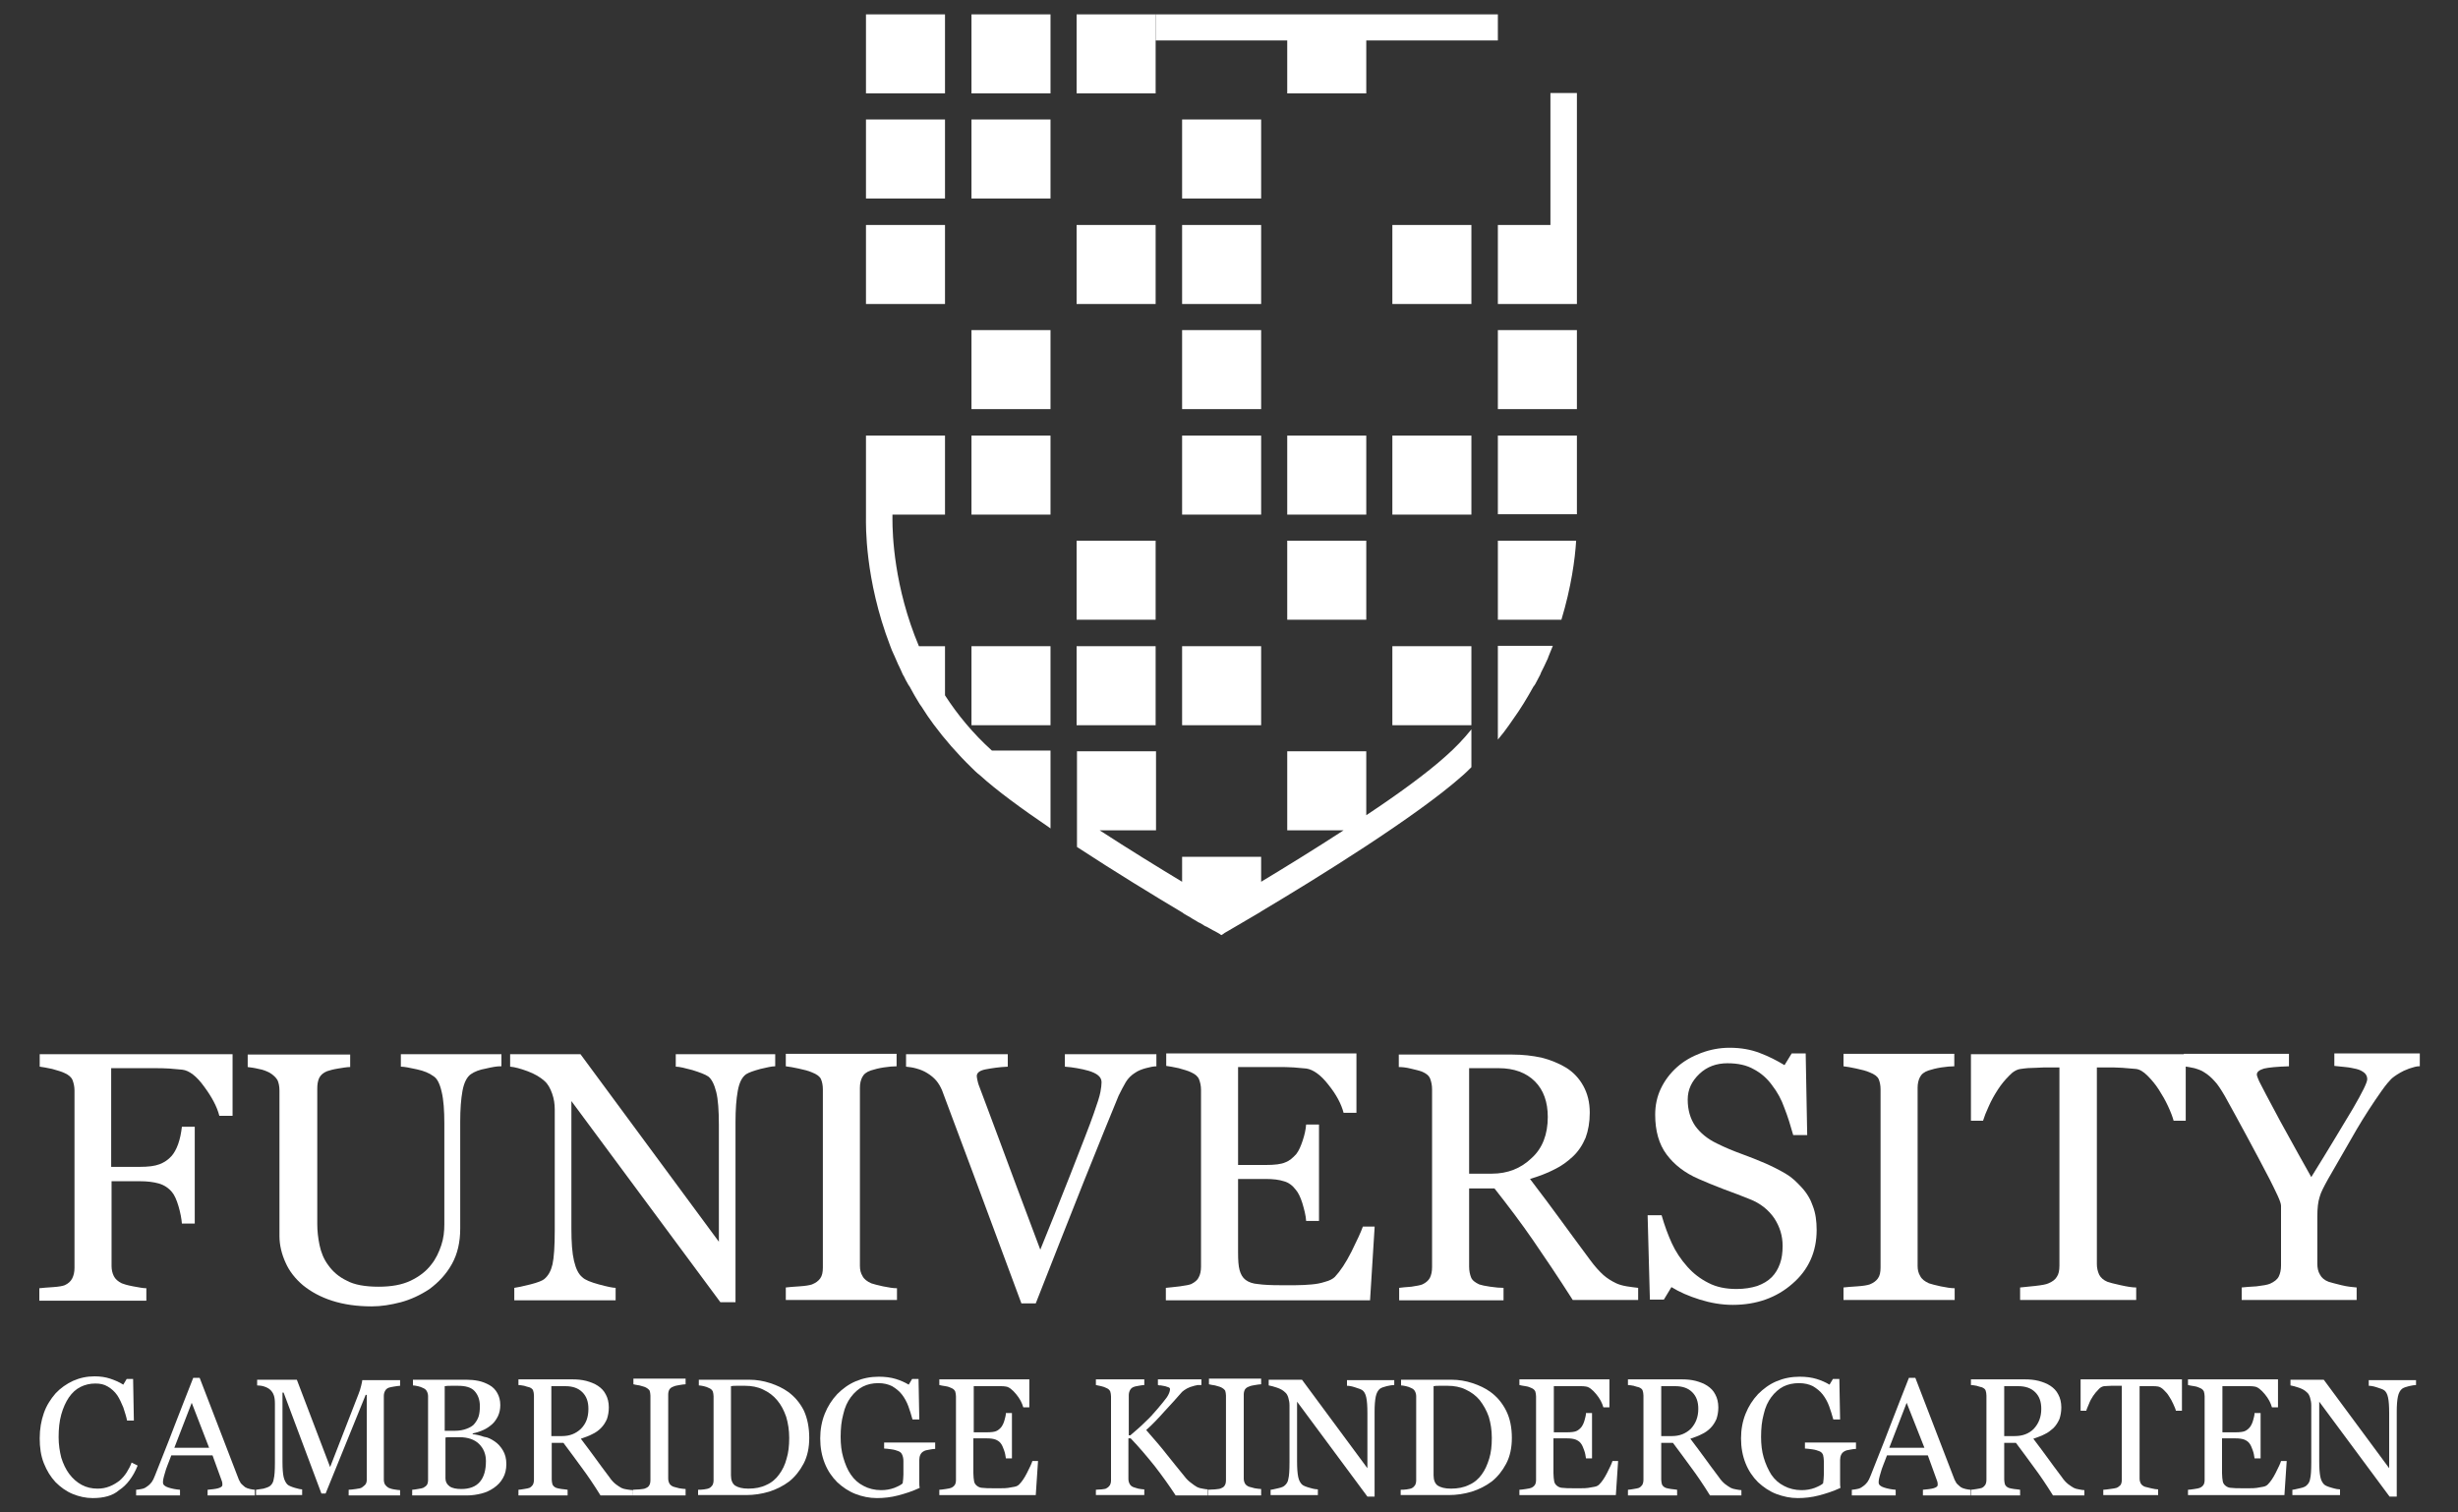 <?xml version="1.0" encoding="utf-8"?>
<!-- Generator: Adobe Illustrator 23.0.4, SVG Export Plug-In . SVG Version: 6.00 Build 0)  -->
<svg version="1.1" id="Layer_1" xmlns="http://www.w3.org/2000/svg" xmlns:xlink="http://www.w3.org/1999/xlink" x="0px" y="0px"
	 viewBox="0 0 650 400" style="enable-background:new 0 0 650 400;" xml:space="preserve">
<rect x="0" y="0" width="650" height="400" fill="#333333" stroke="none"/>
<style type="text/css">
	.st0{display:none;}
	.st1{display:inline;}
	.st2{fill:#FFFFFF;}
</style>
<g id="old" class="st0">
	<g class="st1">
		<g>
			<rect x="257.8" y="113" class="st2" width="20.6" height="16.2"/>
			<rect x="282.7" y="113" class="st2" width="20.6" height="14.9"/>
			<rect x="307.7" y="66.3" class="st2" width="20.6" height="18.3"/>
			<rect x="332.6" y="66.3" class="st2" width="20.6" height="18.3"/>
			<rect x="257.8" y="66.3" class="st2" width="20.6" height="18.3"/>
			<rect x="282.7" y="88.9" class="st2" width="20.6" height="19.8"/>
			<rect x="257.8" y="88.9" class="st2" width="20.6" height="19.8"/>
			<rect x="307.7" y="88.9" class="st2" width="20.6" height="19.8"/>
			<rect x="435.6" y="88.9" class="st2" width="20.6" height="19.8"/>
			<rect x="360.8" y="88.9" class="st2" width="20.6" height="19.8"/>
			<rect x="385.7" y="113" class="st2" width="20.6" height="17.4"/>
			<rect x="410.7" y="67.6" class="st2" width="20.6" height="16.9"/>
			<rect x="435.6" y="67.6" class="st2" width="20.6" height="16.9"/>
			<rect x="410.7" y="113" class="st2" width="20.6" height="17.4"/>
			<rect x="385.7" y="88.9" class="st2" width="20.6" height="19.8"/>
			<rect x="385.7" y="67.6" class="st2" width="20.6" height="16.9"/>
			<rect x="207.9" y="88.9" class="st2" width="20.6" height="19.8"/>
			<rect x="233" y="88.9" class="st2" width="20.6" height="19.8"/>
			<polygon class="st2" points="153.6,141.7 133,146.1 133,137 153.6,137 			"/>
			<rect x="207.9" y="66.5" class="st2" width="20.6" height="18.1"/>
			<rect x="233" y="66.5" class="st2" width="20.6" height="18.1"/>
			<rect x="207.9" y="113" class="st2" width="20.6" height="19.8"/>
			<rect x="158.7" y="113" class="st2" width="20.6" height="19.8"/>
			<polygon class="st2" points="179.2,138.8 159.4,141.4 158.7,136.3 179.3,136.3 			"/>
			<rect x="233" y="113" class="st2" width="20.6" height="17.1"/>
			<path class="st2" d="M246,56.3l-6.1-6.6l-6.3-6.6c-4.2-4.4-8.5-8.8-12.7-13c-4.2-4.4-8.6-8.6-13-12.9c-2-2-4.4-4.2-6.6-6.3
				s-4.4-4.2-6.6-6.1l-0.2-0.2l-0.2,0.2c-2.2,2-4.6,4.1-6.6,6.1c-2.2,2-4.4,4.2-6.6,6.3c-4.4,4.2-8.6,8.6-12.9,13l-6.3,6.6
				c-2,2-4.2,4.4-6.1,6.6c-2,2.2-4.1,4.6-6.1,6.8l-5.9,6.9l-2.4,2.9l3.6-0.2l12.3-0.7c4.1-0.2,8.3-0.3,12.3-0.3s8.3,0,12.3,0.2
				l12.3,0.5c8.3,0.5,16.4,0.7,24.7,0.8l24.7,0.5L250,61L246,56.3z"/>
			<rect x="183.1" y="88.9" class="st2" width="20.6" height="19.8"/>
			<path class="st2" d="M356.8,51.1l6.1-6.6l6.3-6.6c4.2-4.4,8.5-8.8,12.7-13c4.2-4.4,8.6-8.6,13-12.9c2-2,4.4-4.2,6.6-6.3
				c2.2-2,4.6-4.2,6.6-6.1l0.2-0.2l0.2,0.2c2.2,2,4.6,4.1,6.8,6.1c2.2,2,4.6,4.2,6.6,6.3c4.4,4.2,8.6,8.6,13,13l6.3,6.6
				c2,2,4.2,4.4,6.1,6.6c2,2.2,4.1,4.6,6.1,6.8l5.9,6.9l2.4,2.9l-3.6-0.2l-12.3-0.7c-4.2-0.2-8.3-0.3-12.3-0.3
				c-4.2,0-8.3,0-12.3,0.2l-12.3,0.5c-8.3,0.5-16.6,0.7-24.7,0.8l-24.7,0.5l-6.4,0.2L356.8,51.1z"/>
			<path class="st2" d="M272.9,130.2l3.9-0.3c0.7,0,1.4,0,2,0l15.7-0.5c4.6-0.2,0.7-0.3,5.6-0.3h1.7h5.6v-4.2h-5.6
				c-7.4,0-6.3,0.5-13.7,0.7c-3.2,0.2-6.1,0.3-9.1,0.5c-2.5,0.2-5.1,0.3-7.6,0.3c-2.9-0.2-9-0.3-11.7-0.3H259v-0.7
				c0.2-4.6,0.3-7.6,0.3-12.2h-4.9l-0.3,1.9c-0.2,3.6,0.3,7.4,0.3,12v0.7l-22.2,1.9l-31.1,3.6c-3.6,0.5-7.3,1-10.8,1.7
				c-1.5,0.3-3.2,0.5-4.7,0.7l-15.6,2.4c-2.9,0.5-5.8,1-8.6,1.7l-1,0.3v-2.5c0-1,0-2.2,0.2-3.4c0-1,0-2,0-3.2c0-0.7,0-1.2,0-1.9
				v-1.5c0-1,0-2,0-3.2l-0.3-9.6c-0.2-6.1-0.5-12.3-0.8-19.3v-0.3L157,95v0.2c0.3,3.9,0.5,7.1,0.5,10.1c-0.2,3.4-0.3,6.3-0.3,9.1
				l-0.3,10.5l-0.7,9c-0.2,1.9-0.2,3.6-0.2,6.1v0.7l-1.5,0.3c-1.9,0.5-3.6,0.7-5.6,1c-3.4,0.7-6.6,1.4-10,2l-22.8,6.1
				c-1.7,0.5-3.2,1-4.7,1.7c-0.8,0.3-1.9,0.7-2.5,0.8l-15.6,5.2l0.7,2.4l15.4-5.2c0.8-0.3,1.9-0.7,2.5-0.8c1.5-0.5,3.2-1,4.7-1.5
				l22.7-6.1c3.4-0.7,6.6-1.5,10-2c1.9-0.3,3.6-0.7,5.4-1l1-0.3v1c0,2.9,0.2,5.8,0.3,8.8c0.3,6.8,0.7,13,1.5,18.6h0.3
				c0.3-2.9,0.7-6.1,0.8-9c0-1,0.2-2.2,0.3-3.4c0.2-2,0.3-4.2,0.5-6.3c0.2-3,0.3-6.1,0.5-9.8v-0.7l0.7-0.2c3.2-0.7,6.3-1.4,9.5-1.9
				l2.9-0.5l12.5-1.9c2-0.3,4.2-0.7,6.1-0.8c3.2-0.5,6.1-0.8,9.3-1.4l31.1-3.4l21.8-1.5v0.8c0,3.7,0.2,7.4,0.3,11.3
				c0.3,10.1,0.7,19.4,1.5,28.2h0.3c0.5-4.6,0.7-9.1,1-14c0-1.7,0.2-3.4,0.3-4.9c0.2-3.2,0.3-6.1,0.5-9.3c0.2-3.6,0.3-7.1,0.3-10.8
				v-1l2.2-0.2C263.9,131.1,268.1,130.7,272.9,130.2z"/>
			<rect x="332.6" y="113" class="st2" width="20.6" height="15.7"/>
			<path class="st2" d="M383,130l15.7,0.7c8.8,0.3,17.6,0.8,26.4,1.5l20.5,1.5l4.9,0.7c3.4,0.5,6.8,0.8,10.1,1.4
				c1.9,0.3,3.6,0.5,5.6,0.7l15.6,2c3.4,0.5,6.8,1.2,10,1.9c1.9,0.3,3.6,0.7,5.4,1c1.9,0.3,3.7,0.7,5.6,1c3.2,0.7,6.4,1.2,9.8,1.9
				l22.8,5.4c1.7,0.5,3.4,1,4.9,1.5c0.8,0.3,1.9,0.5,2.5,0.7l14.4,4.6v-0.2l-14.4-4.9c-0.8-0.3-1.7-0.7-2.5-0.8
				c-1.5-0.7-3.2-1-4.7-1.7l-22.7-6.1c-3.2-0.7-6.6-1.5-9.8-2c-1.9-0.3-3.6-0.7-5.6-1.2c-1.9-0.3-3.6-0.7-5.2-1
				c-3.4-0.7-6.6-1.4-10.1-2l-15.6-2.5c-1.9-0.3-3.6-0.7-5.4-0.8c-3.4-0.5-6.8-1-10.1-1.5l-4.9-1l-20.5-1.9
				c-8.8-0.7-17.6-1.5-26.6-1.9l-15.7-0.7c-5.2-0.3-10.5-0.5-15.7-0.5l-6.4-0.2v-3.2c0-2.4,0.2-4.9,0.2-7.4c0-1.5,0-3,0-4.6
				c0-0.8,0-1.9,0-2.5v-2.4c0-1.5,0-3.2,0-4.7L361,86.2c0-4.7-0.2-9.6-0.3-14.4v-1.4l2.7-0.2c6.4-0.3,13.2-0.7,19.8-0.7h3
				c3,0,6.1,0,9.1,0c4.1,0,8.3,0.2,12.2,0.3l24.4,1.4c4.7,0.2,9.5,0.3,14.7,0.3c2.4,0,4.9,0,7.4,0h0.7v0.8c0,2.2,0,4.6,0.2,6.8v2.2
				v0.3l-0.7,7.4c-0.3,5.4-0.2,10.8,0.2,15.9c0.3,5.6,0.7,10.7,1.5,15.6h0.5c0.5-2.4,0.7-4.9,0.8-7.4c0-0.8,0.2-1.9,0.3-2.9
				c0.2-1.9,0.3-3.4,0.5-5.2c0.5-5.9,0.7-11.7,0.7-16.1c0-0.8,0-1.7,0-2.5c0-0.5,0-1,0-1.5v-1.4c0-0.8,0-1.9,0-2.5l-0.3-8.1
				c0-1.4,0-2.9-0.2-4.2v-2h4.4l17.1-0.5c-4.2-0.2-8.3-0.2-12.3-0.3l-9-0.3v-0.7c-0.2-2.5-0.3-5.4-0.7-8.1v-0.2h-2.4
				c0.3,3,0.5,5.6,0.5,8.1v0.8h-3.6c-2.9,0-5.9-0.2-8.8-0.2l-38.7-0.7l-38.2-0.7c-1,0-2,0-3.4,0h-2.9l-0.2-3.2c0-1.5-0.2-3-0.2-4.6
				v-0.8l-2.4,0.2v0.7c0.2,2.2,0.2,4.7,0.3,6.9v0.8h-0.8c-5.2,0-5.4,0-10.5,0c-4.6,0-9,0-13.4,0h-1c-4.2,0-8.3,0-12.3,0
				s-8.3,0-12.3,0h-3.7c-7.1-0.5-12.9-0.7-17.9-0.7c-5.6-0.2-11.2-0.3-16.7-0.5c-3,0-5.9-0.2-9-0.2h-2.9l-0.2-2.7
				c0-0.7,0-1.7-0.2-2.5v-0.8l-2.4,0.2v0.7c0.2,2,0.2,4.1,0.3,6.1v0.8h-0.8l-36.5,0.3l-38.9,0.5V67h0.3c4.1,0,8.1-0.2,12.2-0.2
				c8.8-0.2,17.6-0.3,26.6-0.3h13l24.7,0.2v0.7c0,1.7,0.2,3.4,0.2,4.9c-0.2,3.6-0.3,8.1-0.3,12.2h3.9c0-4.7,0-10.3,0-15.1v-0.7
				l10.1-0.2c5.6-0.2,11.3-0.3,16.9-0.5c6.8-0.3,14-0.5,22.7-1l24.7,0.3c4.6,0,9,0,13.4,0c4.7,0,4.6,0,9.5,0h0.8l-0.2,5.9
				c-0.3,7.8-0.5,15.7-0.7,23.7c-0.2,5.6-0.2,10.7-0.2,15.7c0,3.6,0,7.3,0,10.8v0.8l-23-0.3v5.2l12.7,0.5c6.6,0.3,5.2,0.7,8.5,0.7
				l2.9,0.2v0.7c0,3.7,0.2,7.4,0.3,11.3c0.3,10.3,0.7,19.6,1.5,28.4h0.3c0.5-4.6,0.7-9.1,1-14c0.2-1.9,0.2-3.6,0.3-5.2
				c0.2-3,0.3-6.1,0.5-9.1c0.2-4.4,0.3-8.8,0.5-13V129l6.4,0.2C372.5,129.5,377.4,129.7,383,130z"/>
		</g>
		<g>
			<g>
				<path class="st2" d="M73.6,208.3h-3.4c-0.7-2.2-1.9-4.7-3.7-7.4c-2-2.5-3.7-4.1-5.6-4.4c-0.8-0.2-2-0.2-3.2-0.3
					c-1.2,0-2.5,0-4.2,0H43.2v25h7.1c2,0,3.9-0.3,4.9-0.7c1.2-0.5,2.2-1.2,3-2c0.7-0.7,1-1.7,1.5-3c0.5-1.4,0.7-2.9,0.8-4.4H64v24.4
					h-3.2c0-1.4-0.5-2.7-0.8-4.4c-0.5-1.7-1-2.9-1.7-3.6c-0.8-1-2-1.9-3.4-2.2c-1.4-0.3-2.9-0.7-4.7-0.7H43v21.3
					c0,0.8,0.2,1.9,0.7,2.5c0.3,0.7,1,1.4,2,1.9c0.5,0.2,1.4,0.5,2.9,0.7c1.5,0.3,2.5,0.5,3.4,0.5v3.2H25.1v-3.2
					c0.8,0,2-0.2,3.4-0.3c1.5-0.2,2.4-0.3,2.9-0.5c0.8-0.3,1.5-0.8,2-1.7s0.7-1.7,0.7-2.7v-44.7c0-0.8-0.2-1.9-0.5-2.5
					c-0.3-0.6-1-1.4-2-1.9c-0.7-0.3-1.9-0.7-3.2-1c-1.4-0.3-2.4-0.5-3.2-0.5v-3.2h48.5L73.6,208.3L73.6,208.3L73.6,208.3z"/>
			</g>
			<g>
				<path class="st2" d="M141.8,196c-0.7,0-2,0.2-3.6,0.5c-1.5,0.3-2.9,0.7-3.9,1.5c-1,0.7-1.7,2-2,4.2c-0.3,2-0.7,4.7-0.7,7.6v26.9
					c0,3.4-0.7,6.4-2,9c-1.4,2.5-3.4,4.7-5.6,6.3c-2.2,1.5-4.7,2.7-7.3,3.4c-2.5,0.7-4.9,1-7.4,1c-3.7,0-7.1-0.5-10-1.5
					s-5.4-2.2-7.4-3.9s-3.4-3.6-4.4-5.8c-1-2-1.5-4.4-1.5-6.8v-36.7c0-1-0.2-1.9-0.5-2.5c-0.3-0.7-1-1.4-2-2c-0.7-0.5-1.7-0.7-2.9-1
					c-1-0.3-2-0.5-2.9-0.5v-3.2h25.9v3.2c-0.7,0-1.9,0.2-3.2,0.5c-1.2,0.3-2,0.5-2.7,0.7c-1,0.3-1.7,0.8-2,1.9
					c-0.3,0.8-0.5,1.7-0.5,2.7v34.3c0,1.7,0.2,3.4,0.5,5.2c0.3,1.9,1,3.4,2,5.1c1,1.5,2.7,2.9,4.7,3.9s4.7,1.5,7.9,1.5
					c3.2,0,5.9-0.5,8.1-1.5s3.9-2.4,5.1-4.1c1.2-1.5,2-3.2,2.5-4.9s0.7-3.4,0.7-5.2v-25.4c0-3.2-0.3-5.9-0.7-7.8
					c-0.5-2-1.2-3.4-2-4.1c-1-0.7-2.4-1.4-4.2-1.7c-1.9-0.5-3.2-0.7-4.1-0.7V193h25.4L141.8,196L141.8,196z"/>
			</g>
			<g>
				<path class="st2" d="M210.5,196c-0.7,0-2,0.3-3.7,0.7c-1.7,0.5-2.9,0.8-3.6,1.4c-1,0.7-1.9,2-2,4.2c-0.3,2-0.5,4.7-0.5,7.8v45.5
					h-3.9l-37.5-50.7V237c0,3.6,0.3,6.3,0.7,8.3s1.2,3.4,2,4.1c0.7,0.7,2,1.2,4.2,1.9c2,0.5,3.4,0.7,4.2,0.8v3.2H145V252
					c0.7,0,2-0.3,3.9-0.8c1.9-0.5,3-0.8,3.4-1.4c1-0.7,1.7-2,2-3.7s0.7-4.6,0.7-8.6v-30.6c0-1.4-0.3-2.7-0.7-4.1
					c-0.5-1.4-1-2.4-1.9-3.2c-1-0.8-2.4-1.9-4.2-2.4c-1.9-0.7-3.2-1-4.4-1V193h17.8l34.8,47.2v-29.4c0-3.6-0.3-6.3-0.7-8.3
					c-0.5-2-1-3.2-2-3.9c-0.7-0.5-2-1-3.9-1.7c-1.9-0.5-3.4-0.7-4.2-0.8v-3.2h25L210.5,196L210.5,196z"/>
			</g>
			<g>
				<path class="st2" d="M242.6,254.9h-27.9v-3.2c0.7,0,2-0.2,3.4-0.3c1.5-0.2,2.5-0.3,3.2-0.5c0.8-0.3,1.7-0.8,2-1.5
					c0.5-0.7,0.7-1.5,0.7-2.7v-45c0-1-0.2-1.9-0.5-2.5c-0.3-0.7-1-1.2-2.2-1.7c-0.8-0.3-2-0.7-3.4-1s-2.4-0.5-3.4-0.5v-3.2h27.9v3.2
					c-0.8,0-2,0.2-3.2,0.3c-1.2,0.2-2.4,0.5-3.4,0.7c-1,0.3-1.9,0.8-2.2,1.7c-0.5,0.7-0.7,1.7-0.7,2.5V246c0,0.8,0.3,1.9,0.7,2.5
					c0.5,0.7,1.2,1.4,2,1.9c0.7,0.3,1.5,0.5,3,0.7c1.4,0.3,2.5,0.5,3.4,0.5L242.6,254.9L242.6,254.9z"/>
			</g>
			<g>
				<path class="st2" d="M307.7,196c-0.7,0-1.7,0.2-2.7,0.5s-2,0.7-2.7,1c-1,0.7-1.9,1.4-2.4,2.4c-0.7,0.8-1.2,2-1.9,3.4
					c-2,4.7-4.7,11.8-8.8,21.6c-3.9,9.8-7.8,20-12,30.8h-3.6c-4.2-11.3-8.3-22.2-12.2-32.6c-3.9-10.5-6.6-17.6-7.9-21.1
					c-0.3-0.8-0.7-1.7-1.4-2.4s-1.4-1.4-2.4-2c-0.7-0.5-1.7-0.8-2.5-1c-0.8-0.3-1.9-0.5-2.7-0.5v-3.2h25.7v3.2
					c-2,0.2-4.1,0.3-5.6,0.7c-1.5,0.3-2.2,0.8-2.2,1.7c0,0.3,0,0.7,0.2,1c0.2,0.5,0.3,0.7,0.3,1c1,2.9,2.9,7.4,5.2,14
					c2.4,6.6,5.9,15.7,10.3,27.6c2.2-5.4,4.7-11.7,7.6-19.1c2.9-7.4,4.7-12.3,5.8-15.2c0.8-2.5,1.5-4.6,1.7-5.6s0.3-1.9,0.3-2.5
					c0-0.7-0.3-1.2-0.8-1.7c-0.7-0.5-1.4-0.7-2.4-1.2c-0.8-0.3-2-0.5-2.9-0.7c-1-0.2-2-0.3-3-0.3v-3.2h23L307.7,196L307.7,196z"/>
			</g>
			<g>
				<path class="st2" d="M362.2,236.8L361,255h-51.4v-3.2c0.8,0,2-0.2,3.4-0.3c1.5-0.2,2.4-0.5,2.9-0.7c0.8-0.5,1.5-1,2-1.7
					c0.3-0.7,0.5-1.5,0.5-2.7v-44.5c0-0.8-0.2-1.9-0.5-2.5c-0.3-0.7-1-1.4-2-1.9c-0.7-0.3-1.9-0.7-3.2-1c-1.4-0.3-2.4-0.5-3.2-0.5
					v-3.2h48v14.9h-3.4c-0.7-2.2-1.9-4.6-3.7-7.1c-1.9-2.5-3.7-3.9-5.6-4.1c-0.8-0.2-2-0.2-3.2-0.3c-1.2,0-2.7,0-4.2,0h-9.8V221h7.1
					c2.2,0,3.9-0.3,4.9-0.7c1-0.5,2-1,2.7-2c0.7-0.7,1.2-2,1.7-3.4s0.7-2.7,0.8-3.9h3.4v24.2h-3.4c-0.2-1.4-0.5-2.9-0.8-4.6
					c-0.5-1.5-1-2.7-1.5-3.4c-0.8-1-2-1.9-3.2-2.2s-2.7-0.5-4.6-0.5h-7.1v18.6c0,1.9,0.2,3.4,0.5,4.4s0.7,1.9,1.5,2.4
					c0.7,0.5,1.9,0.8,3.2,1c1.4,0.2,3.2,0.3,5.6,0.3c0.8,0,2.2,0,3.7,0s2.9,0,3.9-0.2s2.2-0.3,3.4-0.7s2-0.7,2.5-1.2
					c1.4-1.4,2.7-3.4,4.2-6.3c1.5-2.9,2.4-4.9,2.9-6.3L362.2,236.8L362.2,236.8z"/>
			</g>
			<g>
				<path class="st2" d="M429,254.9h-16.7c-3.6-5.8-7.1-10.8-10-15.1c-3-4.2-6.1-8.6-9.8-13h-6.3v19.6c0,1,0.2,2,0.5,2.7
					s1,1.4,2,1.9c0.5,0.3,1.5,0.5,2.7,0.7c1.4,0.2,2.4,0.3,3.4,0.3v3.2h-26.2V252c0.7,0,1.7-0.2,3-0.3c1.4-0.2,2.2-0.3,2.7-0.7
					c0.8-0.3,1.5-0.8,2-1.7c0.5-0.7,0.7-1.7,0.7-2.9v-44.8c0-1-0.2-2-0.5-2.7s-1-1.4-2-1.9c-0.7-0.3-1.7-0.5-2.9-0.7
					c-1.2-0.3-2-0.3-3-0.5v-3.2h28.6c2.5,0,5.1,0.3,7.4,0.7s4.4,1.4,6.3,2.5c1.9,1.2,3.4,2.7,4.4,4.6c1,1.9,1.7,4.2,1.7,6.8
					c0,2.4-0.3,4.6-1,6.3s-1.9,3.4-3.2,4.7c-1.4,1.4-2.9,2.4-4.7,3.4c-1.9,0.8-3.9,1.7-6.1,2.4c3,4.1,5.6,7.4,7.6,10.3
					c2,2.7,4.6,6.1,7.4,10.1c1.4,1.9,2.4,3,3.4,3.9c1,0.7,2,1.5,3.2,2c0.7,0.3,1.7,0.7,2.9,0.8c1,0.2,2,0.3,2.9,0.3L429,254.9
					L429,254.9z M406,208.7c0-3.7-1-6.8-3.2-9c-2-2.2-5.2-3.4-9.1-3.4h-7.4v26.6h5.8c4.1,0,7.4-1.4,10.1-3.9
					C404.6,216.5,406,213.1,406,208.7z"/>
			</g>
			<g>
				<path class="st2" d="M469.9,226.4c1.4,1.5,2.2,3,2.9,4.7c0.7,1.9,0.8,3.7,0.8,6.1c0,5.6-2,10-6.1,13.5c-3.9,3.6-9,5.2-15.1,5.2
					c-2.7,0-5.6-0.5-8.3-1.4c-2.7-0.8-5.1-1.9-7.3-3.2l-1.9,3.2h-3.4l-0.7-21.1h3.4c0.7,2.5,1.5,4.9,2.5,7.1c1,2,2.2,4.1,3.9,5.9
					c1.5,1.7,3.4,3.2,5.2,4.1c2,1,4.4,1.5,7.1,1.5c2,0,3.7-0.3,5.2-0.7s2.7-1.4,3.6-2.2c0.8-0.8,1.7-2,2-3.4s0.7-2.9,0.7-4.6
					c0-2.4-0.7-4.7-2-6.9c-1.4-2-3.4-3.7-6.3-4.7c-1.9-0.7-4.1-1.5-6.4-2.5c-2.4-0.8-4.6-1.9-6.3-2.5c-3.4-1.5-6.1-3.6-8.1-6.1
					s-2.9-5.9-2.9-10c0-2.4,0.5-4.6,1.5-6.6c0.8-2,2.4-3.9,4.1-5.4s3.6-2.7,6.1-3.6c2.2-0.8,4.7-1.4,7.3-1.4c2.9,0,5.4,0.5,7.6,1.4
					c2.2,0.8,4.4,1.9,6.1,3l1.9-3h3.4l0.3,20.6h-3.6c-0.7-2.4-1.4-4.7-2-6.8c-0.7-2-1.9-4.1-3.2-5.9c-1.4-1.7-2.9-3-4.6-4.1
					c-1.9-1-4.1-1.5-6.6-1.5c-2.7,0-5.1,0.8-7.1,2.7s-2.9,3.9-2.9,6.4c0,2.7,0.7,4.9,1.9,6.6c1.2,1.7,3.2,3.2,5.4,4.4
					c2,1,4.2,2,6.3,2.5c2,0.7,4.1,1.5,6.1,2.4c1.9,0.7,3.4,1.7,4.9,2.5C467.4,224.1,468.7,225.3,469.9,226.4z"/>
			</g>
			<g>
				<path class="st2" d="M508.8,254.9h-27.9v-3.2c0.7,0,2-0.2,3.4-0.3c1.5-0.2,2.5-0.3,3.2-0.5c0.8-0.3,1.7-0.8,2-1.5
					c0.5-0.7,0.7-1.5,0.7-2.7v-45c0-1-0.2-1.9-0.5-2.5c-0.3-0.7-1-1.2-2.2-1.7c-0.8-0.3-2-0.7-3.4-1s-2.4-0.5-3.4-0.5v-3.2h27.9v3.2
					c-0.8,0-2,0.2-3.2,0.3c-1.2,0.2-2.4,0.5-3.4,0.7c-1,0.3-1.9,0.8-2.2,1.7c-0.5,0.7-0.7,1.7-0.7,2.5V246c0,0.8,0.3,1.9,0.7,2.5
					c0.5,0.7,1.2,1.4,2,1.9c0.7,0.3,1.7,0.5,3,0.7c1.4,0.3,2.5,0.5,3.4,0.5L508.8,254.9L508.8,254.9z"/>
			</g>
			<g>
				<path class="st2" d="M566.8,209.7h-3c-0.3-1-0.7-2.2-1.4-3.7s-1.5-2.9-2.2-4.1c-0.8-1.4-1.9-2.5-2.9-3.4c-1-1-2-1.5-3-1.7
					c-0.8-0.2-2-0.3-3.4-0.3s-2.5,0-3.7,0h-2.5v49.7c0,0.8,0.2,1.9,0.7,2.5c0.5,0.7,1,1.4,2,1.9c0.5,0.2,1.7,0.5,3.4,0.7
					c1.7,0.3,3,0.5,3.9,0.7v3.2h-29.4V252c0.7,0,2-0.2,3.7-0.3c1.7-0.1,2.9-0.5,3.4-0.7c0.8-0.3,1.7-0.8,2-1.7
					c0.3-0.8,0.7-1.7,0.7-2.9v-49.9h-2.5c-0.8,0-2,0-3.4,0c-1.4,0-2.5,0.2-3.9,0.3c-0.8,0.2-2,0.7-3,1.7s-2,2.2-2.9,3.4
					c-0.8,1.4-1.7,2.7-2.4,4.2c-0.7,1.5-1,2.7-1.4,3.6h-2.9v-16.9h54L566.8,209.7L566.8,209.7z"/>
			</g>
			<g>
				<path class="st2" d="M625,196c-0.5,0-1.4,0.3-2.4,0.7c-1,0.3-1.9,0.7-2.4,1c-1,0.7-2,1.2-2.4,1.7c-0.5,0.5-1.2,1.4-2.4,3
					c-2.2,3.2-4.4,6.4-6.3,9.8c-2,3.4-4.4,7.4-7.3,12.5c-1,1.9-1.9,3.4-2,4.6c-0.3,1-0.5,2.7-0.5,4.9V246c0,1,0.3,2,0.7,2.7
					c0.5,0.7,1.2,1.4,2,1.9c0.7,0.3,1.7,0.5,3.4,0.8c1.5,0.3,2.9,0.5,3.7,0.5v3.2H580V252c0.7,0,2-0.2,3.6-0.3
					c1.7-0.2,2.7-0.3,3.4-0.7c1-0.5,1.9-1,2-1.9c0.5-0.7,0.7-1.7,0.7-2.9v-15.1c0-0.5-0.3-1.4-0.8-2.5c-0.7-1.2-1.2-2.5-2-4.2
					c-1.9-3.4-3.6-7.1-5.8-11s-3.9-7.4-5.6-10.1c-0.8-1.7-1.9-2.9-2.5-3.7c-0.7-0.7-1.5-1.5-2.5-2.2c-0.7-0.5-1.5-0.7-2.5-1
					s-1.9-0.3-2.5-0.5v-3.2H592v3.2c-3,0-5.1,0.3-6.3,0.7s-1.9,0.7-1.9,1.5c0,0.2,0,0.5,0.3,0.8c0.2,0.5,0.5,1,0.7,1.7
					c0.3,0.7,0.7,1.7,1.4,2.5c0.5,1,1,2,1.5,2.9c1.4,2.5,2.7,5.2,4.2,7.8c1.4,2.5,3.4,5.9,5.6,10.1c4.6-7.4,8.1-13,10.5-17.3
					c2.4-4.1,3.6-6.6,3.6-7.4c0-0.7-0.3-1.2-0.7-1.7c-0.3-0.5-1.2-0.7-2-0.8c-0.7-0.3-1.9-0.5-2.7-0.5c-1,0-2-0.2-2.7-0.3v-3.2H625
					V196L625,196z"/>
			</g>
		</g>
	</g>
	<g class="st1">
		<path class="st2" d="M187,299.7h-8c-1.5-2.4-3.4-4.7-5.1-7.1c-1.9-2.4-3.9-4.7-5.9-6.8h-0.5v10c0,0.5,0,0.7,0.3,1.2
			c0.2,0.3,0.5,0.7,0.8,0.7c0.3,0.2,0.7,0.3,1.2,0.3c0.7,0.2,1,0.3,1.5,0.3v1.4h-11.8v-1.4c0.3,0,0.7,0,1.4-0.2c0.7,0,1-0.2,1.2-0.3
			c0.5-0.2,0.7-0.5,0.8-0.7c0.2-0.3,0.3-0.7,0.3-1.2v-20.6c0-0.5,0-0.8-0.3-1.2c-0.2-0.3-0.5-0.7-0.8-0.7c-0.3-0.2-0.7-0.3-1.4-0.5
			c-0.5-0.2-0.8-0.3-1.4-0.3v-1.4h11.8v1.4c-0.3,0-0.7,0-1.4,0.2s-1,0.3-1.2,0.3c-0.5,0.2-0.7,0.5-0.8,0.7c-0.2,0.3-0.3,0.7-0.3,1.2
			v10h0.5c1.2-1,2.4-2,3.6-3.2c1.2-1.2,2.2-2.2,3.2-3.4c1-1.2,1.9-2.2,2.4-2.9c0.5-0.7,0.7-1.4,0.7-2c0-0.2-0.2-0.3-0.3-0.5
			c-0.3-0.2-0.5-0.3-0.8-0.3s-0.7-0.2-1-0.2s-0.5,0-0.7,0v-1.4h10.7v1.4c0,0-0.2,0-0.3,0c-0.2,0-0.3,0-0.5,0s-0.3,0-0.7,0
			c-0.2,0-0.5,0-0.7,0.2c-0.5,0.2-0.8,0.3-1.5,0.5c-0.5,0.3-0.8,0.5-1.2,0.8c-1.4,1.5-2.9,3.2-4.4,4.7c-1.5,1.7-3,3.2-4.6,4.7
			c2,2.2,3.7,4.2,5.1,6.1c1.4,1.7,2.7,3.4,4.2,5.2c0.7,0.7,1.2,1.4,1.7,1.9c0.7,0.5,1,0.7,1.5,1c0.3,0.2,0.7,0.3,1.4,0.5
			c0.5,0.2,0.8,0.2,1.4,0.2L187,299.7L187,299.7z"/>
		<path class="st2" d="M200.3,299.7h-13v-1.4c0.3,0,0.8,0,1.5-0.2c0.7,0,1.2-0.2,1.5-0.3c0.5-0.2,0.7-0.5,1-0.7
			c0.2-0.3,0.3-0.7,0.3-1.4V275c0-0.5,0-0.8-0.3-1.2c-0.2-0.3-0.5-0.7-1-0.7c-0.5-0.2-0.8-0.3-1.5-0.5s-1-0.3-1.5-0.3v-1.4h13v1.4
			c-0.5,0-0.8,0-1.5,0.2s-1,0.2-1.5,0.3c-0.5,0.2-0.8,0.5-1,0.7c-0.2,0.3-0.3,0.7-0.3,1.2v20.8c0,0.5,0.2,0.7,0.3,1.2
			c0.2,0.3,0.5,0.7,1,0.7c0.3,0.2,0.7,0.3,1.4,0.3c0.7,0.2,1.2,0.2,1.7,0.3L200.3,299.7L200.3,299.7z"/>
		<path class="st2" d="M233.1,272.4c-0.3,0-0.8,0.2-1.9,0.3c-0.7,0.2-1.4,0.5-1.7,0.7c-0.5,0.3-0.7,1-1,2c-0.2,0.8-0.3,2-0.3,3.6v21
			h-1.9L209,276.7v14.7c0,1.7,0.2,2.9,0.3,3.7c0.3,0.8,0.5,1.5,0.8,1.9c0.3,0.3,0.8,0.7,2,0.7c1,0.3,1.5,0.5,2,0.5v1.4h-11.7v-1.4
			c0.3,0,1-0.2,1.9-0.5c0.8-0.3,1.4-0.5,1.7-0.7c0.5-0.3,0.7-0.8,1-1.7c0.2-0.7,0.3-2,0.3-3.9v-14.2c0-0.7-0.2-1.2-0.3-1.9
			c-0.3-0.7-0.5-1-0.8-1.4c-0.5-0.5-1-0.7-2-1c-0.7-0.3-1.5-0.5-2-0.5V271h8.1l16.1,21.8v-13.5c0-1.7-0.2-2.9-0.3-3.9
			c-0.3-0.8-0.5-1.5-0.8-1.9c-0.3-0.3-1-0.5-1.9-0.7c-0.8-0.3-1.5-0.3-2-0.5v-1.4h11.7L233.1,272.4L233.1,272.4z"/>
		<path class="st2" d="M262.9,285.6c0,2.4-0.5,4.6-1.4,6.3s-2,3.4-3.6,4.4s-3.2,2-4.9,2.5c-1.9,0.7-3.7,0.7-5.8,0.7h-11.8v-1.4
			c0.5,0,0.8,0,1.5-0.2c0.7,0,1-0.2,1.2-0.3c0.5-0.2,0.7-0.5,0.8-0.7c0.2-0.3,0.3-0.7,0.3-1.2v-20.6c0-0.5,0-0.8-0.3-1.2
			c-0.2-0.3-0.5-0.7-0.8-0.8c-0.5-0.2-0.8-0.3-1.4-0.5c-0.5-0.2-0.8-0.2-1.2-0.2V271H248c1.7,0,3.4,0.3,5.1,0.7
			c1.7,0.5,3.2,1.2,4.4,2c1.7,1.2,3,2.7,3.9,4.7C262.4,280.6,262.9,283.1,262.9,285.6z M258,285.6c0-2-0.3-3.6-0.7-5.2
			c-0.5-1.5-1.2-2.9-2.2-4.1c-0.8-1-2-2-3.4-2.5c-1.4-0.7-2.9-0.8-4.6-0.8c-0.5,0-1.2,0-1.9,0s-1.2,0-1.5,0v22c0,1.2,0.3,2,1,2.5
			s1.9,0.7,3.4,0.7c1.7,0,3.2-0.3,4.6-0.8c1.4-0.7,2.2-1.5,3.2-2.5c0.7-1,1.5-2.4,1.9-3.9C257.8,289.2,258,287.5,258,285.6z"/>
		<path class="st2" d="M290.5,291.4l-0.5,8.5h-23.8v-1.5c0.5,0,0.8,0,1.7-0.2c0.7,0,1-0.2,1.4-0.3c0.5-0.2,0.7-0.5,0.8-0.7
			c0.2-0.3,0.3-0.7,0.3-1.2v-20.5c0-0.5,0-0.7-0.3-1.2c-0.2-0.3-0.5-0.7-0.8-0.7c-0.3-0.2-0.8-0.3-1.5-0.5s-1-0.3-1.5-0.3v-1.4h22.2
			v6.9H287c-0.3-1-0.8-2-1.9-3.4c-0.8-1.2-1.9-1.9-2.5-1.9c-0.5,0-0.8-0.2-1.5-0.2c-0.7,0-1.2,0-2,0h-4.6v11.3h3.2
			c1,0,1.9-0.2,2.2-0.3c0.5-0.2,0.8-0.5,1.4-1c0.3-0.5,0.5-0.8,0.7-1.5c0.3-0.7,0.3-1.4,0.5-1.9h1.5v11.2h-1.5c0-0.7-0.2-1.4-0.5-2
			c-0.3-0.7-0.5-1.2-0.7-1.5c-0.5-0.5-0.8-0.8-1.4-1s-1.2-0.3-2-0.3h-3.2v8.6c0,0.8,0,1.5,0.2,2s0.3,0.8,0.7,1
			c0.3,0.3,0.7,0.5,1.4,0.5c0.7,0,1.5,0.2,2.5,0.2c0.5,0,1,0,1.9,0c0.8,0,1.4,0,1.9,0s1-0.2,1.5-0.3c0.5-0.2,0.8-0.3,1.2-0.7
			c0.7-0.7,1.4-1.7,2-2.9c0.7-1.4,1-2.2,1.4-2.9L290.5,291.4L290.5,291.4z"/>
		<path class="st2" d="M321.2,299.7h-7.6c-1.7-2.7-3.2-4.9-4.7-6.9c-1.4-2-2.9-3.9-4.6-6.1h-2.9v9c0,0.5,0,0.8,0.3,1.2
			c0.2,0.3,0.5,0.7,0.8,0.7c0.3,0.2,0.7,0.2,1.4,0.3c0.7,0,1,0.2,1.5,0.2v1.4h-12V298c0.3,0,0.7,0,1.4-0.2c0.7,0,1-0.2,1.4-0.3
			c0.5-0.2,0.7-0.5,0.8-0.7c0.2-0.3,0.3-0.7,0.3-1.4v-20.6c0-0.5,0-0.8-0.2-1.2c-0.2-0.3-0.5-0.7-0.8-0.7c-0.3-0.2-0.7-0.3-1.4-0.3
			c-0.5-0.2-1-0.2-1.4-0.2V271h13c1.2,0,2.4,0.2,3.4,0.3c1,0.3,2,0.7,2.9,1.2c0.7,0.5,1.5,1.2,2,2s0.7,2,0.7,3.2c0,1-0.2,2-0.5,2.9
			c-0.3,0.7-0.7,1.5-1.5,2.2c-0.7,0.7-1.4,1-2,1.5c-0.7,0.5-1.9,0.7-2.9,1c1.4,1.9,2.5,3.4,3.4,4.7c0.8,1.4,2,2.9,3.4,4.7
			c0.7,0.7,1,1.4,1.5,1.9s0.8,0.7,1.4,0.8c0.3,0.2,0.7,0.3,1.4,0.5c0.5,0.2,0.8,0.2,1.4,0.2L321.2,299.7L321.2,299.7z M310.6,278.4
			c0-1.9-0.5-3.2-1.5-4.1c-1-1-2.4-1.5-4.2-1.5h-3.4V285h2.5c1.9,0,3.4-0.7,4.7-1.9C309.9,282.1,310.6,280.6,310.6,278.4z"/>
		<path class="st2" d="M350,288.3c-0.3,0-0.7,0.2-1.4,0.2c-0.7,0-1,0.3-1.4,0.3c-0.5,0.2-0.7,0.5-0.8,0.8c-0.2,0.3-0.3,0.7-0.3,1.4
			v2.2c0,1.7,0,2.7,0,3.4c0,0.7,0,1,0,1.4c-1.9,0.7-3.6,1.4-5.2,1.9c-1.9,0.5-3.4,0.7-5.2,0.7c-1.9,0-3.6-0.3-5.2-1
			c-1.7-0.7-3.2-1.7-4.6-2.9c-1.4-1.4-2.2-2.9-3-4.7c-0.7-1.9-1-3.9-1-6.1c0-2,0.3-4.2,1-6.1s1.9-3.4,3-4.7c1.4-1.4,2.9-2.4,4.6-3.2
			c1.9-0.7,3.6-1,5.8-1c1.7,0,3,0.2,4.2,0.7s2.2,0.8,3.2,1.4l0.7-1.4h1.7l0.2,10h-1.7c-0.3-1-0.7-2-1-3.4c-0.5-1-0.8-2-1.7-2.9
			c-0.7-0.7-1.5-1.5-2.4-2c-0.8-0.5-2-0.7-3.4-0.7c-1.5,0-2.7,0.3-3.9,0.8c-1,0.7-2,1.5-2.9,2.5c-0.7,1-1.5,2.5-1.9,4.2
			c-0.5,1.7-0.7,3.4-0.7,5.6c0,1.9,0.3,3.4,0.7,5.1c0.5,1.5,1,3,2,4.2c0.7,1.2,1.9,2,3.2,2.9c1.2,0.7,2.7,1,4.2,1
			c1.2,0,2.2-0.2,3.2-0.5s1.7-0.7,2-1.2c0.2-0.7,0.2-1.4,0.2-2s0-1.4,0-1.9v-1.5c0-0.7,0-1-0.3-1.5c-0.2-0.5-0.5-0.7-0.8-0.8
			c-0.5-0.2-1-0.3-1.9-0.5c-0.7-0.2-1.4-0.2-1.9-0.2V287h12.5v1.4h0.2V288.3z"/>
		<path class="st2" d="M378.9,299.7h-11.7v-1.4c1,0,2-0.2,2.5-0.5c0.7-0.2,1-0.5,1-0.7s0-0.3,0-0.5s0-0.3-0.2-0.5l-2.4-6.4H358
			c-0.3,0.8-0.7,1.9-0.8,2.4c-0.3,0.7-0.5,1.4-0.7,2c-0.2,0.7-0.3,1-0.3,1.4s-0.2,0.7-0.2,0.8c0,0.5,0.5,0.8,1.4,1.2
			c0.7,0.3,1.9,0.5,2.9,0.5v1.4h-10.8V298c0.3,0,0.7-0.2,1.4-0.3c0.5-0.2,0.8-0.3,1.4-0.5c0.5-0.3,0.8-0.7,1.2-1
			c0.3-0.5,0.7-0.8,0.8-1.7c1.5-3.6,3-7.6,4.7-12c1.9-4.6,3.4-8.5,4.7-11.8h1.7l9.5,24.7c0.2,0.5,0.5,0.8,0.7,1.4
			c0.3,0.3,0.7,0.7,1,0.8c0.3,0.2,0.7,0.3,1.2,0.5s0.8,0.2,1.2,0.3v1.3H378.9z M367.4,288l-4.4-11.2l-4.2,11.2H367.4z"/>
		<path class="st2" d="M407.7,299.7h-7.6c-1.7-2.7-3.2-4.9-4.7-6.9c-1.4-2-2.9-3.9-4.6-6.1h-2.9v9c0,0.5,0,0.8,0.3,1.2
			c0.2,0.3,0.5,0.7,0.8,0.7c0.3,0.2,0.7,0.2,1.4,0.3c0.7,0,1,0.2,1.5,0.2v1.4h-12V298c0.3,0,0.7,0,1.4-0.2c0.7,0,1-0.2,1.4-0.3
			c0.5-0.2,0.7-0.5,0.8-0.7c0.2-0.3,0.3-0.7,0.3-1.4v-20.6c0-0.5,0-0.8-0.2-1.2c-0.2-0.3-0.5-0.7-0.8-0.7c-0.3-0.2-0.7-0.3-1.4-0.3
			c-0.5-0.2-1-0.2-1.4-0.2V271h13.2c1.2,0,2.4,0.2,3.4,0.3c1,0.3,2,0.7,2.9,1.2c0.7,0.5,1.5,1.2,2,2s0.7,2,0.7,3.2
			c0,1-0.2,2-0.5,2.9c-0.3,0.7-0.7,1.5-1.5,2.2c-0.7,0.7-1.4,1-2,1.5c-0.7,0.5-1.9,0.7-2.9,1c1.4,1.9,2.5,3.4,3.4,4.7
			c0.8,1.4,2,2.9,3.4,4.7c0.7,0.7,1,1.4,1.5,1.9s0.8,0.7,1.4,0.8c0.3,0.2,0.7,0.3,1.4,0.5c0.5,0.2,0.8,0.2,1.4,0.2L407.7,299.7
			L407.7,299.7z M397.2,278.4c0-1.9-0.5-3.2-1.5-4.1c-1-1-2.4-1.5-4.2-1.5h-3.4V285h2.5c1.9,0,3.4-0.7,4.7-1.9
			C396.7,282.1,397.2,280.6,397.2,278.4z"/>
		<path class="st2" d="M432.2,278.9h-1.4c-0.2-0.5-0.3-1-0.7-1.7c-0.3-0.7-0.7-1.4-1-1.9c-0.5-0.7-0.7-1.2-1.4-1.7
			c-0.5-0.5-0.8-0.7-1.4-0.7s-0.8-0.2-1.5-0.2s-1.2,0-1.9,0h-1.2v22.8c0,0.5,0.2,0.8,0.3,1.2c0.2,0.3,0.5,0.7,1,0.8
			c0.3,0.2,0.7,0.3,1.5,0.5c0.7,0.2,1.4,0.3,1.9,0.3v1.4h-13.5v-1.4c0.3,0,0.8,0,1.7-0.2c0.7,0,1.4-0.2,1.5-0.3
			c0.5-0.2,0.7-0.5,1-0.7c0.3-0.3,0.3-0.7,0.3-1.4v-23H416c-0.5,0-0.8,0-1.5,0s-1.2,0-1.9,0.2c-0.5,0-0.8,0.3-1.4,0.7
			c-0.5,0.5-0.8,1-1.4,1.7c-0.5,0.7-0.7,1.2-1,2c-0.3,0.7-0.5,1.2-0.7,1.7h-1.4v-7.8h25L432.2,278.9L432.2,278.9z"/>
		<path class="st2" d="M458.4,291.4l-0.5,8.5h-23.8v-1.5c0.5,0,0.8,0,1.7-0.2c0.7,0,1-0.2,1.4-0.3c0.5-0.2,0.7-0.5,0.8-0.7
			c0.2-0.3,0.3-0.7,0.3-1.2v-20.5c0-0.5,0-0.7-0.3-1.2c-0.2-0.3-0.5-0.7-0.8-0.7c-0.3-0.2-0.8-0.3-1.5-0.5s-1-0.3-1.5-0.3v-1.4h22.2
			v6.9h-1.5c-0.3-1-0.8-2-1.9-3.4c-0.8-1.2-1.9-1.9-2.5-1.9c-0.5,0-0.8-0.2-1.5-0.2s-1.2,0-2,0h-4.6v11.3h3.2c1,0,1.9-0.2,2.2-0.3
			c0.5-0.2,0.8-0.5,1.4-1c0.3-0.5,0.5-0.8,0.7-1.5c0.3-0.7,0.3-1.4,0.5-1.9h1.5v11.2h-1.5c0-0.7-0.2-1.4-0.5-2
			c-0.3-0.7-0.5-1.2-0.7-1.5c-0.5-0.5-0.8-0.8-1.4-1c-0.5-0.2-1.2-0.3-2-0.3h-3.2v8.6c0,0.8,0,1.5,0.2,2s0.3,0.8,0.7,1
			c0.3,0.3,0.7,0.5,1.4,0.5c0.7,0,1.5,0.2,2.5,0.2c0.5,0,1,0,1.9,0c0.7,0,1.4,0,1.9,0s1-0.2,1.5-0.3c0.5-0.2,0.8-0.3,1.2-0.7
			c0.7-0.7,1.4-1.7,2-2.9c0.7-1.4,1-2.2,1.4-2.9L458.4,291.4L458.4,291.4z"/>
		<path class="st2" d="M490.7,272.4c-0.3,0-0.8,0.2-1.9,0.3c-0.7,0.2-1.4,0.5-1.7,0.7c-0.5,0.3-0.7,1-1,2c-0.2,0.8-0.3,2-0.3,3.6v21
			h-1.9l-17.3-23.3v14.7c0,1.7,0.2,2.9,0.3,3.7c0.3,0.8,0.5,1.5,0.8,1.9c0.3,0.3,0.8,0.7,2,0.7c1,0.3,1.5,0.5,2,0.5v1.4h-11.5v-1.4
			c0.3,0,1-0.2,1.9-0.5c0.8-0.3,1.4-0.5,1.7-0.7c0.5-0.3,0.7-0.8,1-1.7c0.2-0.7,0.3-2,0.3-3.9v-14.2c0-0.7-0.2-1.2-0.3-1.9
			c-0.3-0.7-0.5-1-0.8-1.4c-0.5-0.5-1-0.7-2-1c-0.7-0.3-1.5-0.5-2-0.5V271h8.1l16.1,21.8v-13.5c0-1.7-0.2-2.9-0.3-3.9
			c-0.3-0.8-0.5-1.5-0.8-1.9c-0.3-0.3-1-0.5-1.9-0.7c-0.8-0.3-1.5-0.3-2-0.5v-1.4h11.7L490.7,272.4L490.7,272.4z"/>
	</g>
</g>
<g id="new">
	<g>
		<g>
			<path class="st2" d="M61.4,295.1H58c-0.6-2.4-2-5-4-7.7c-2-2.8-4-4.3-5.8-4.5c-0.9-0.1-2.1-0.2-3.4-0.3c-1.3-0.1-2.8-0.1-4.4-0.1
				H29.4v26.1h7.5c2.3,0,4-0.2,5.3-0.7s2.3-1.2,3.2-2.2c0.6-0.7,1.2-1.7,1.7-3.1c0.5-1.4,0.8-2.9,1-4.6h3.4v25.6h-3.4
				c-0.1-1.3-0.4-2.9-0.9-4.6c-0.5-1.7-1.1-3-1.7-3.7c-0.9-1.1-2.1-1.9-3.5-2.3c-1.4-0.4-3.1-0.6-5-0.6h-7.5v22.4
				c0,1,0.2,1.9,0.6,2.7c0.4,0.8,1.1,1.4,2.1,1.9c0.5,0.2,1.4,0.5,3,0.8s2.7,0.5,3.5,0.5v3.3H10.4v-3.3c0.9-0.1,2.1-0.2,3.7-0.3
				c1.5-0.1,2.5-0.3,3-0.5c0.9-0.4,1.6-1,2-1.8c0.4-0.8,0.6-1.7,0.6-2.8v-46.9c0-1-0.2-1.9-0.5-2.7s-1-1.4-2.1-1.9
				c-0.8-0.4-1.9-0.7-3.3-1.1c-1.4-0.3-2.5-0.5-3.3-0.6v-3.3h51V295.1z"/>
			<path class="st2" d="M132.3,282c-0.9,0-2.1,0.2-3.8,0.6c-1.7,0.3-3,0.8-4,1.5c-1,0.7-1.8,2.2-2.2,4.4c-0.4,2.2-0.6,4.9-0.6,8.1
				v28.3c0,3.6-0.7,6.7-2.2,9.4c-1.5,2.7-3.5,4.8-5.9,6.6c-2.4,1.6-5,2.8-7.6,3.5c-2.7,0.7-5.2,1.1-7.7,1.1c-3.9,0-7.4-0.5-10.5-1.5
				s-5.6-2.4-7.7-4.1c-2-1.7-3.6-3.7-4.6-6c-1-2.2-1.6-4.6-1.6-7v-38.5c0-1.1-0.2-2-0.5-2.7c-0.4-0.7-1.1-1.4-2.1-2
				c-0.8-0.4-1.7-0.8-2.9-1c-1.2-0.3-2.2-0.4-2.9-0.5v-3.3h27.1v3.3c-0.9,0-1.9,0.2-3.2,0.4c-1.3,0.2-2.3,0.5-2.9,0.7
				c-1,0.4-1.7,1-2.1,1.8c-0.4,0.9-0.5,1.8-0.5,2.8v35.9c0,1.7,0.2,3.6,0.6,5.5c0.4,1.9,1.1,3.7,2.3,5.3c1.2,1.7,2.8,3.1,4.9,4.1
				c2,1.1,4.9,1.6,8.4,1.6c3.4,0,6.2-0.5,8.5-1.6c2.3-1.1,4.1-2.5,5.4-4.2c1.3-1.6,2.1-3.4,2.7-5.2s0.8-3.6,0.8-5.5v-26.7
				c0-3.4-0.2-6.2-0.7-8.3c-0.5-2.2-1.2-3.6-2.2-4.2c-1.1-0.8-2.5-1.4-4.4-1.8c-1.8-0.4-3.3-0.7-4.2-0.7v-3.3h26.6V282z"/>
			<path class="st2" d="M205,282c-0.9,0-2.2,0.3-3.9,0.7c-1.8,0.5-3,0.9-3.8,1.4c-1.1,0.8-1.8,2.2-2.2,4.4c-0.4,2.2-0.6,4.9-0.6,8.3
				v47.6h-4l-39.4-53.2v33.6c0,3.8,0.2,6.6,0.7,8.7s1.2,3.5,2.2,4.3c0.7,0.7,2.2,1.3,4.4,1.9c2.2,0.6,3.7,0.9,4.4,0.9v3.3H136v-3.3
				c0.8-0.1,2.2-0.4,4.2-0.9c2-0.5,3.2-1,3.7-1.4c1.1-0.9,1.8-2.2,2.2-3.9c0.4-1.8,0.6-4.8,0.6-9v-32c0-1.4-0.2-2.8-0.7-4.2
				c-0.5-1.4-1.1-2.5-2-3.3c-1.1-1-2.6-1.9-4.5-2.6c-1.9-0.7-3.4-1.1-4.6-1.2v-3.3h18.6l36.6,49.6v-30.9c0-3.8-0.2-6.7-0.7-8.7
				s-1.2-3.4-2.1-4.1c-0.9-0.6-2.3-1.1-4.2-1.7c-1.9-0.5-3.4-0.9-4.4-0.9v-3.3H205V282z"/>
			<path class="st2" d="M237.1,343.8h-29.3v-3.3c0.8-0.1,2-0.2,3.6-0.3c1.6-0.1,2.7-0.3,3.3-0.5c1-0.4,1.7-0.9,2.2-1.6
				c0.5-0.7,0.7-1.6,0.7-2.9v-47.1c0-1.1-0.2-2-0.5-2.7c-0.3-0.7-1.1-1.3-2.4-1.8c-0.9-0.4-2.1-0.7-3.5-1c-1.4-0.3-2.5-0.5-3.4-0.6
				v-3.3h29.3v3.3c-0.9,0-2.1,0.1-3.4,0.3c-1.3,0.2-2.5,0.5-3.4,0.8c-1.2,0.4-1.9,1-2.3,1.8c-0.4,0.8-0.6,1.7-0.6,2.8v47.1
				c0,1,0.2,1.9,0.7,2.7c0.4,0.8,1.2,1.4,2.3,1.9c0.6,0.2,1.7,0.5,3.1,0.8c1.5,0.3,2.7,0.5,3.7,0.5V343.8z"/>
			<path class="st2" d="M305.9,282c-0.8,0-1.8,0.2-2.9,0.5c-1.1,0.3-2.1,0.7-2.8,1.2c-1,0.6-1.9,1.5-2.5,2.5c-0.6,1-1.2,2.2-1.9,3.6
				c-2,4.9-5.1,12.4-9.2,22.7c-4.1,10.3-8.3,21-12.7,32.2h-3.8c-4.4-11.8-8.6-23.2-12.7-34.2c-4.1-11-6.9-18.4-8.3-22.2
				c-0.4-0.9-0.9-1.8-1.5-2.5c-0.6-0.7-1.4-1.4-2.4-2c-0.8-0.5-1.7-0.9-2.8-1.2c-1-0.3-1.9-0.4-2.8-0.5v-3.3h26.9v3.3
				c-2.3,0.1-4.2,0.4-5.8,0.7c-1.6,0.3-2.4,0.9-2.4,1.8c0,0.3,0.1,0.7,0.2,1.2c0.1,0.5,0.2,0.8,0.3,1.1c1.1,3,3,7.9,5.5,14.7
				c2.5,6.8,6.1,16.4,10.8,28.9c2.3-5.7,5-12.3,8-20c3-7.7,5.1-13,6.1-15.9c1-2.8,1.6-4.7,1.8-5.8c0.2-1.1,0.3-1.9,0.3-2.6
				c0-0.7-0.3-1.3-0.9-1.8c-0.6-0.5-1.5-0.9-2.5-1.2c-1-0.3-2-0.5-3.1-0.7c-1-0.2-2.1-0.3-3.2-0.4v-3.3h24.2V282z"/>
			<path class="st2" d="M363.5,324.7l-1.2,19.2h-54v-3.3c0.9-0.1,2.1-0.2,3.7-0.4c1.5-0.2,2.5-0.4,3-0.6c1-0.5,1.7-1.1,2-1.8
				c0.4-0.7,0.6-1.7,0.6-2.8v-46.8c0-1-0.2-1.9-0.5-2.7c-0.3-0.8-1-1.4-2.1-1.9c-0.8-0.4-1.9-0.7-3.3-1.1c-1.4-0.3-2.5-0.5-3.3-0.6
				v-3.3h50.3v15.7h-3.4c-0.6-2.3-1.9-4.8-4-7.4c-2-2.6-4-4-5.8-4.3c-0.9-0.1-2.1-0.2-3.4-0.3c-1.3-0.1-2.8-0.1-4.5-0.1h-10.2v25.9
				h7.3c2.4,0,4.1-0.2,5.2-0.7c1.1-0.4,2-1.2,2.9-2.2c0.7-0.9,1.2-2.1,1.7-3.6c0.5-1.5,0.8-2.9,0.9-4.2h3.4v25.5h-3.4
				c-0.1-1.5-0.5-3-1-4.7c-0.5-1.6-1.1-2.8-1.7-3.5c-0.9-1.2-2-2-3.2-2.3c-1.2-0.4-2.8-0.6-4.8-0.6h-7.3v19.5c0,2,0.1,3.5,0.4,4.6
				s0.8,2,1.6,2.6c0.8,0.6,1.9,1,3.3,1.1c1.4,0.2,3.3,0.3,5.9,0.3c1,0,2.3,0,4,0c1.6,0,3-0.1,4.2-0.2c1.2-0.1,2.4-0.3,3.6-0.7
				c1.2-0.3,2.1-0.8,2.6-1.3c1.4-1.5,2.9-3.7,4.4-6.7c1.5-3,2.5-5.2,3-6.6H363.5z"/>
			<path class="st2" d="M433.4,343.8h-17.5c-3.9-6.1-7.4-11.3-10.5-15.8s-6.5-9-10.2-13.7h-6.7V335c0,1.1,0.2,2,0.5,2.8
				c0.3,0.8,1.1,1.4,2.2,1.9c0.6,0.2,1.5,0.4,2.9,0.6c1.4,0.2,2.5,0.3,3.5,0.3v3.3H370v-3.3c0.7-0.1,1.8-0.2,3.2-0.3
				c1.4-0.2,2.4-0.4,2.9-0.6c0.9-0.4,1.6-1,2-1.7c0.4-0.8,0.6-1.7,0.6-2.9v-47c0-1.1-0.2-2-0.5-2.8c-0.3-0.8-1-1.4-2.2-1.9
				c-0.8-0.3-1.8-0.5-3-0.8s-2.3-0.4-3.1-0.4v-3.3h30c2.8,0,5.3,0.3,7.7,0.8c2.4,0.6,4.6,1.5,6.6,2.7c1.9,1.2,3.4,2.8,4.5,4.8
				c1.1,2,1.7,4.3,1.7,7.1c0,2.5-0.4,4.7-1.1,6.6c-0.8,1.9-1.9,3.6-3.4,5c-1.4,1.3-3,2.5-4.9,3.4c-1.9,1-4.1,1.8-6.4,2.5
				c3.2,4.2,5.9,7.8,8,10.7c2.1,2.9,4.7,6.4,7.8,10.6c1.3,1.8,2.6,3.2,3.6,4.1s2.2,1.6,3.2,2.1c0.8,0.4,1.8,0.7,3,0.9
				c1.2,0.2,2.2,0.3,3,0.4V343.8z M409.3,295.4c0-3.9-1.1-7.1-3.4-9.4c-2.3-2.3-5.5-3.5-9.6-3.5h-7.8v27.9h6c4.2,0,7.7-1.4,10.5-4.1
				C407.9,303.7,409.3,300,409.3,295.4z"/>
			<path class="st2" d="M476.4,314c1.4,1.5,2.4,3.2,3,5c0.7,1.8,1,3.9,1,6.3c0,5.7-2.1,10.5-6.4,14.2c-4.2,3.7-9.5,5.6-15.8,5.6
				c-2.9,0-5.8-0.5-8.7-1.4c-2.9-0.9-5.4-2-7.5-3.3l-2,3.3h-3.7l-0.6-22.3h3.7c0.8,2.8,1.7,5.2,2.7,7.4c1,2.2,2.4,4.3,4.1,6.2
				c1.6,1.8,3.4,3.2,5.6,4.3c2.1,1.1,4.6,1.6,7.4,1.6c2.1,0,3.9-0.3,5.5-0.8c1.6-0.6,2.8-1.3,3.8-2.3c1-1,1.7-2.2,2.2-3.6
				c0.5-1.4,0.7-2.9,0.7-4.7c0-2.6-0.7-5-2.2-7.3c-1.5-2.2-3.7-4-6.6-5.1c-2-0.8-4.3-1.7-6.8-2.6c-2.6-1-4.8-1.9-6.6-2.7
				c-3.7-1.6-6.5-3.8-8.5-6.5c-2-2.7-3-6.2-3-10.5c0-2.5,0.5-4.8,1.5-6.9c1-2.1,2.4-4,4.3-5.7c1.8-1.6,3.9-2.8,6.3-3.7
				c2.4-0.9,4.9-1.4,7.6-1.4c3,0,5.7,0.5,8,1.4c2.4,0.9,4.5,2,6.5,3.2l1.9-3.1h3.7l0.4,21.6h-3.7c-0.7-2.5-1.4-4.8-2.3-7.1
				c-0.8-2.3-1.9-4.3-3.3-6.1c-1.3-1.8-2.9-3.2-4.8-4.2c-1.9-1.1-4.2-1.6-7-1.6c-2.9,0-5.4,0.9-7.4,2.8c-2,1.9-3.1,4.1-3.1,6.8
				c0,2.8,0.7,5.1,2,7c1.3,1.8,3.2,3.4,5.7,4.6c2.2,1.1,4.4,2,6.6,2.8c2.2,0.8,4.2,1.6,6.3,2.5c1.8,0.8,3.6,1.7,5.3,2.7
				S475.1,312.6,476.4,314z"/>
			<path class="st2" d="M516.8,343.8h-29.3v-3.3c0.8-0.1,2-0.2,3.6-0.3c1.6-0.1,2.7-0.3,3.3-0.5c1-0.4,1.7-0.9,2.2-1.6
				c0.5-0.7,0.7-1.6,0.7-2.9v-47.1c0-1.1-0.2-2-0.5-2.7c-0.3-0.7-1.1-1.3-2.4-1.8c-0.9-0.4-2.1-0.7-3.5-1c-1.4-0.3-2.5-0.5-3.4-0.6
				v-3.3h29.3v3.3c-0.9,0-2.1,0.1-3.4,0.3c-1.3,0.2-2.5,0.5-3.4,0.8c-1.2,0.4-1.9,1-2.3,1.8c-0.4,0.8-0.6,1.7-0.6,2.8v47.1
				c0,1,0.2,1.9,0.7,2.7c0.4,0.8,1.2,1.4,2.3,1.9c0.6,0.2,1.7,0.5,3.1,0.8c1.5,0.3,2.7,0.5,3.7,0.5V343.8z"/>
			<path class="st2" d="M578,296.4h-3.2c-0.3-1.1-0.8-2.4-1.5-3.9c-0.7-1.5-1.5-2.9-2.4-4.3c-0.9-1.4-1.9-2.6-3-3.7
				s-2.1-1.7-3.1-1.8c-1-0.1-2.1-0.2-3.6-0.3s-2.8-0.1-4-0.1h-2.7v52c0,1,0.2,1.9,0.6,2.8c0.4,0.8,1.2,1.5,2.2,1.9
				c0.5,0.2,1.7,0.5,3.5,0.9c1.8,0.4,3.1,0.6,4.1,0.6v3.3h-30.7v-3.3c0.9-0.1,2.2-0.2,3.9-0.4c1.8-0.2,3-0.4,3.6-0.7
				c1-0.4,1.8-1,2.2-1.7c0.5-0.7,0.7-1.7,0.7-3v-52.4h-2.7c-0.9,0-2.1,0-3.5,0.1c-1.4,0-2.7,0.1-4,0.3c-1,0.1-2.1,0.7-3.1,1.8
				c-1.1,1.1-2.1,2.3-3,3.7c-0.9,1.4-1.7,2.8-2.4,4.4c-0.7,1.5-1.2,2.8-1.5,3.8h-3.2v-17.6H578V296.4z"/>
			<path class="st2" d="M639.6,282c-0.5,0-1.3,0.2-2.5,0.6c-1.1,0.4-1.9,0.8-2.4,1.1c-1.2,0.7-2,1.3-2.4,1.7
				c-0.4,0.4-1.3,1.4-2.5,3.1c-2.4,3.4-4.6,6.8-6.6,10.2c-2,3.5-4.5,7.8-7.6,13.2c-1.1,2-1.9,3.5-2.2,4.7c-0.4,1.2-0.6,2.9-0.6,5.2
				v12.4c0,1.1,0.2,2.1,0.7,2.9c0.4,0.8,1.2,1.5,2.3,1.9c0.6,0.2,1.8,0.5,3.4,0.9c1.6,0.4,3,0.5,4,0.6v3.3h-30.4v-3.3
				c0.9-0.1,2.1-0.2,3.9-0.3c1.7-0.2,2.9-0.4,3.6-0.7c1.1-0.5,1.9-1.1,2.3-1.9c0.4-0.8,0.6-1.8,0.6-2.9v-15.8c0-0.5-0.3-1.4-0.9-2.7
				c-0.6-1.3-1.3-2.7-2.1-4.3c-1.8-3.5-3.9-7.4-6.1-11.5c-2.2-4.1-4.2-7.7-5.8-10.6c-1-1.7-1.9-3.1-2.7-3.9
				c-0.8-0.9-1.7-1.7-2.7-2.3c-0.7-0.5-1.6-0.8-2.6-1.1c-1-0.2-1.9-0.4-2.8-0.5v-3.3h27.8v3.3c-3.1,0.1-5.3,0.3-6.6,0.6
				c-1.3,0.4-1.9,0.9-1.9,1.6c0,0.2,0.1,0.5,0.3,1c0.2,0.5,0.4,1,0.8,1.7c0.4,0.8,0.9,1.7,1.4,2.7c0.5,1,1.1,2,1.6,3
				c1.4,2.7,2.9,5.4,4.4,8.1c1.5,2.7,3.4,6.2,5.9,10.6c4.8-7.7,8.4-13.8,11-18.1c2.5-4.3,3.8-6.9,3.8-7.8c0-0.7-0.3-1.3-0.8-1.7
				c-0.5-0.4-1.2-0.8-2.1-1c-0.9-0.2-1.8-0.4-2.9-0.5c-1-0.1-2-0.2-2.9-0.3v-3.3h22.6V282z"/>
		</g>
		<path class="st2" d="M24.5,396.2c-1.8,0-3.6-0.4-5.3-1.1c-1.7-0.7-3.2-1.8-4.5-3.1c-1.3-1.4-2.3-3-3.1-5c-0.8-2-1.1-4.2-1.1-6.6
			c0-2.5,0.4-4.7,1.1-6.7s1.8-3.7,3.1-5.2c1.3-1.4,2.9-2.5,4.6-3.3c1.8-0.8,3.7-1.2,5.7-1.2c1.5,0,2.9,0.2,4.1,0.6
			c1.2,0.4,2.4,0.9,3.5,1.6l0.9-1.5h1.7l0.2,11h-1.8c-0.2-1.1-0.6-2.2-1-3.5c-0.5-1.2-1-2.3-1.6-3.2c-0.7-1-1.5-1.7-2.5-2.3
			c-1-0.6-2-0.8-3.3-0.8c-1.4,0-2.7,0.3-3.9,0.9c-1.2,0.6-2.2,1.5-3.1,2.8c-0.8,1.2-1.5,2.7-2,4.5c-0.5,1.8-0.7,3.8-0.7,6
			c0,2,0.3,3.8,0.7,5.4c0.5,1.6,1.2,3.1,2.1,4.3c0.9,1.2,2,2.2,3.3,2.9c1.3,0.7,2.7,1,4.2,1c1.2,0,2.2-0.2,3.2-0.6
			c1-0.4,1.8-0.9,2.6-1.5c0.7-0.6,1.4-1.4,1.9-2.2c0.5-0.8,1-1.7,1.3-2.6l1.6,0.8c-1.2,3-2.9,5.2-4.9,6.5
			C29.8,395.6,27.4,396.2,24.5,396.2z"/>
		<path class="st2" d="M67.7,395.5H54.9V394c1.1-0.1,2.1-0.2,2.8-0.4c0.7-0.2,1.1-0.5,1.1-0.8c0-0.1,0-0.3,0-0.5
			c0-0.2-0.1-0.4-0.1-0.5l-2.5-6.9H45.3c-0.4,1-0.7,1.9-1,2.6s-0.5,1.4-0.7,2.1c-0.2,0.6-0.3,1.1-0.4,1.5c-0.1,0.4-0.1,0.7-0.1,1
			c0,0.6,0.5,1,1.4,1.3c0.9,0.3,1.9,0.5,3.1,0.6v1.5H36V394c0.4,0,0.8-0.1,1.4-0.2c0.6-0.1,1-0.3,1.4-0.6c0.6-0.4,1-0.8,1.3-1.2
			c0.3-0.4,0.6-1,0.9-1.8c1.5-3.9,3.3-8.2,5.1-13c1.9-4.8,3.5-9.1,5-12.8h1.7l10.2,26.5c0.2,0.6,0.5,1,0.7,1.4
			c0.3,0.3,0.7,0.7,1.1,1c0.3,0.2,0.8,0.4,1.3,0.5c0.5,0.1,1,0.2,1.3,0.2V395.5z M55.3,382.9L50.7,371l-4.6,11.9H55.3z"/>
		<path class="st2" d="M105.7,395.5H92.2V394c0.5,0,1.1-0.1,1.9-0.2c0.8-0.1,1.3-0.2,1.6-0.4c0.4-0.3,0.8-0.6,1-0.9s0.3-0.8,0.3-1.3
			v-22.3h-0.3L86.1,395h-1.1l-10-26.7h-0.3v18.3c0,1.8,0.1,3.1,0.3,4c0.2,0.9,0.6,1.6,1,2c0.3,0.3,1,0.6,2,0.9
			c1,0.3,1.6,0.4,1.9,0.4v1.5H67.7V394c0.6-0.1,1.3-0.2,2-0.3c0.7-0.2,1.3-0.4,1.7-0.7c0.5-0.4,0.9-1,1-1.9c0.2-0.8,0.3-2.2,0.3-4.2
			v-15.7c0-0.9-0.1-1.7-0.3-2.2c-0.2-0.6-0.5-1-0.9-1.4c-0.4-0.4-1-0.7-1.6-0.9c-0.6-0.2-1.3-0.3-1.9-0.3v-1.5h10.5l8.8,23.1
			l7.5-19.3c0.3-0.7,0.5-1.4,0.7-2.2c0.2-0.8,0.3-1.3,0.3-1.5h10v1.5c-0.4,0-0.9,0.1-1.6,0.2c-0.6,0.1-1.1,0.2-1.4,0.3
			c-0.5,0.2-0.8,0.5-1,0.9c-0.2,0.4-0.3,0.8-0.3,1.3v22.1c0,0.5,0.1,0.9,0.3,1.3c0.2,0.3,0.5,0.6,1,0.9c0.3,0.1,0.7,0.3,1.4,0.4
			c0.7,0.1,1.2,0.2,1.6,0.2V395.5z"/>
		<path class="st2" d="M130.8,381.2c0.9,0.6,1.6,1.4,2.2,2.4c0.6,1,0.9,2.2,0.9,3.6c0,1.4-0.3,2.7-0.9,3.7c-0.6,1.1-1.4,1.9-2.4,2.6
			c-1,0.7-2.1,1.2-3.3,1.5c-1.2,0.3-2.5,0.5-3.8,0.5h-14.5V394c0.3,0,0.9-0.1,1.5-0.2c0.7-0.1,1.1-0.2,1.4-0.3
			c0.4-0.2,0.8-0.5,1-0.8c0.2-0.3,0.3-0.8,0.3-1.3v-22.1c0-0.5-0.1-0.9-0.3-1.3c-0.2-0.4-0.5-0.7-1-0.9c-0.4-0.2-0.9-0.4-1.4-0.5
			c-0.5-0.1-1-0.2-1.3-0.2v-1.5h14.2c1.1,0,2.1,0.1,3.1,0.3c1,0.2,2,0.6,2.9,1.1c0.9,0.5,1.6,1.2,2.1,2.1c0.5,0.9,0.8,1.9,0.8,3.2
			c0,1.1-0.2,2-0.6,2.9c-0.4,0.8-0.9,1.6-1.6,2.2c-0.7,0.6-1.4,1.1-2.3,1.5c-0.9,0.4-1.8,0.7-2.8,0.9v0.2c0.9,0.1,1.9,0.3,3,0.7
			C129,380.1,129.9,380.6,130.8,381.2z M125.5,376.5c0.5-0.6,0.9-1.3,1.1-2c0.2-0.7,0.3-1.6,0.3-2.6c0-1.7-0.5-3-1.4-4
			c-0.9-1-2.4-1.4-4.4-1.4c-0.5,0-1,0-1.7,0c-0.7,0-1.3,0-1.8,0.1v11.8h2.7c1.2,0,2.2-0.2,3-0.5S125,377.2,125.5,376.5z
			 M128.5,386.4c0-1.8-0.6-3.3-1.8-4.5c-1.2-1.2-3-1.8-5.2-1.8c-0.9,0-1.7,0-2.3,0c-0.6,0-1.1,0-1.4,0.1V391c0,0.9,0.4,1.6,1.1,2.1
			s1.8,0.7,3.1,0.7c2.1,0,3.8-0.6,4.9-1.9C128,390.6,128.5,388.8,128.5,386.4z"/>
		<path class="st2" d="M167.4,395.5h-8.6c-1.8-2.9-3.5-5.4-5-7.4c-1.5-2.1-3.1-4.2-4.8-6.5h-3.1v9.7c0,0.5,0.1,0.9,0.2,1.3
			c0.2,0.4,0.5,0.7,1,0.9c0.3,0.1,0.7,0.2,1.4,0.3c0.6,0.1,1.2,0.1,1.6,0.2v1.5h-13V394c0.3,0,0.9-0.1,1.5-0.2
			c0.7-0.1,1.1-0.2,1.4-0.3c0.4-0.2,0.7-0.5,0.9-0.8c0.2-0.4,0.3-0.8,0.3-1.4v-22.2c0-0.5-0.1-1-0.2-1.3c-0.1-0.4-0.5-0.7-1-0.9
			c-0.4-0.1-0.8-0.2-1.4-0.4c-0.6-0.1-1.1-0.2-1.5-0.2v-1.5h14.2c1.3,0,2.5,0.1,3.7,0.4c1.1,0.3,2.2,0.7,3.1,1.3
			c0.9,0.6,1.6,1.3,2.1,2.3c0.5,0.9,0.8,2.1,0.8,3.4c0,1.2-0.2,2.2-0.5,3.1c-0.4,0.9-0.9,1.7-1.6,2.4c-0.6,0.6-1.4,1.2-2.3,1.6
			c-0.9,0.5-1.9,0.8-3,1.2c1.5,2,2.8,3.7,3.8,5.1c1,1.4,2.2,3,3.7,5c0.6,0.9,1.2,1.5,1.7,1.9c0.5,0.4,1,0.7,1.5,1
			c0.4,0.2,0.8,0.3,1.4,0.4c0.6,0.1,1.4,0.2,1.7,0.2V395.5z M155.6,372.6c0-1.9-0.5-3.3-1.6-4.4c-1.1-1.1-2.6-1.6-4.5-1.6h-3.7v13.2
			h2.8c2,0,3.6-0.6,5-1.9C155,376.5,155.6,374.8,155.6,372.6z"/>
		<path class="st2" d="M181.2,395.5h-13.8V394c0.4,0,1-0.1,1.7-0.1c0.7-0.1,1.3-0.1,1.6-0.3c0.5-0.2,0.8-0.4,1-0.8
			c0.2-0.3,0.3-0.8,0.3-1.4v-22.3c0-0.5-0.1-0.9-0.2-1.3c-0.2-0.3-0.5-0.6-1.1-0.9c-0.4-0.2-1-0.3-1.6-0.5c-0.7-0.1-1.2-0.2-1.6-0.3
			v-1.5h13.8v1.5c-0.4,0-1,0.1-1.6,0.2c-0.6,0.1-1.2,0.2-1.6,0.4c-0.6,0.2-0.9,0.5-1.1,0.8c-0.2,0.4-0.3,0.8-0.3,1.3v22.2
			c0,0.5,0.1,0.9,0.3,1.3c0.2,0.4,0.6,0.7,1.1,0.9c0.3,0.1,0.8,0.2,1.5,0.4c0.7,0.1,1.3,0.2,1.7,0.2V395.5z"/>
		<path class="st2" d="M214,380.3c0,2.6-0.5,4.9-1.5,6.8c-1,1.9-2.3,3.5-3.8,4.7c-1.6,1.2-3.4,2.1-5.3,2.7c-2,0.6-4,0.9-6.1,0.9
			h-12.7V394c0.4,0,1,0,1.6-0.1c0.7-0.1,1.1-0.2,1.3-0.3c0.4-0.2,0.7-0.5,0.9-0.8c0.2-0.4,0.3-0.8,0.3-1.3v-22.2
			c0-0.5-0.1-0.9-0.2-1.3c-0.2-0.4-0.5-0.7-1-0.9c-0.4-0.2-0.9-0.4-1.4-0.5c-0.5-0.1-1-0.2-1.3-0.2v-1.5h13.4c1.8,0,3.7,0.3,5.5,0.9
			c1.8,0.6,3.3,1.3,4.7,2.3c1.8,1.3,3.2,3,4.2,5C213.5,375.1,214,377.5,214,380.3z M208.7,380.3c0-2.1-0.3-3.9-0.8-5.6
			c-0.6-1.7-1.3-3.1-2.4-4.4c-1-1.2-2.2-2.1-3.7-2.8c-1.4-0.7-3.1-1-4.8-1c-0.6,0-1.3,0-2,0c-0.7,0-1.3,0-1.7,0.1v23.6
			c0,1.3,0.4,2.2,1.1,2.7c0.8,0.5,1.9,0.8,3.5,0.8c1.8,0,3.4-0.3,4.8-1c1.4-0.6,2.5-1.6,3.3-2.7c0.9-1.2,1.6-2.6,2-4.2
			C208.5,384.2,208.7,382.4,208.7,380.3z"/>
		<path class="st2" d="M247.1,383.2c-0.3,0-0.8,0.1-1.4,0.2c-0.6,0.1-1.1,0.2-1.4,0.4c-0.4,0.2-0.7,0.5-0.9,0.9
			c-0.2,0.4-0.3,0.9-0.3,1.4v2.4c0,1.7,0,2.9,0,3.5c0,0.6,0,1.1,0.1,1.5c-1.9,0.9-3.8,1.5-5.7,2c-1.9,0.5-3.8,0.7-5.6,0.7
			c-2,0-3.9-0.4-5.7-1.1c-1.8-0.7-3.4-1.8-4.8-3.1c-1.4-1.4-2.5-3-3.3-5c-0.8-2-1.2-4.2-1.2-6.6c0-2.3,0.4-4.5,1.2-6.5
			c0.8-2,1.9-3.7,3.3-5.2c1.4-1.4,3-2.6,4.9-3.4c1.9-0.8,3.9-1.2,6.1-1.2c1.7,0,3.2,0.2,4.5,0.6c1.3,0.4,2.4,0.9,3.4,1.5l0.9-1.5
			h1.7l0.2,10.7h-1.8c-0.3-1.2-0.7-2.3-1.1-3.5c-0.4-1.1-1-2.2-1.7-3.1c-0.7-0.9-1.6-1.6-2.6-2.2c-1-0.5-2.2-0.8-3.6-0.8
			c-1.6,0-2.9,0.3-4.1,0.9c-1.2,0.6-2.3,1.6-3.2,2.8c-0.9,1.2-1.6,2.7-2,4.5c-0.5,1.8-0.7,3.8-0.7,6c0,2,0.2,3.8,0.7,5.5
			c0.5,1.7,1.1,3.2,2,4.5c0.9,1.3,2,2.3,3.4,3c1.3,0.7,2.9,1.1,4.6,1.1c1.3,0,2.4-0.2,3.5-0.6c1-0.4,1.8-0.8,2.2-1.2
			c0.1-0.8,0.2-1.5,0.2-2.3c0-0.8,0-1.4,0-1.9v-1.7c0-0.6-0.1-1.1-0.3-1.6c-0.2-0.5-0.5-0.8-1-1c-0.5-0.2-1.1-0.4-1.9-0.5
			c-0.8-0.1-1.4-0.2-1.9-0.2v-1.6h13.5V383.2z"/>
		<path class="st2" d="M274.5,386.4l-0.6,9h-25.5V394c0.4,0,1-0.1,1.7-0.2c0.7-0.1,1.2-0.2,1.4-0.3c0.5-0.2,0.8-0.5,1-0.8
			c0.2-0.3,0.3-0.8,0.3-1.3v-22.1c0-0.5-0.1-0.9-0.2-1.3c-0.2-0.4-0.5-0.7-1-0.9c-0.4-0.2-0.9-0.4-1.6-0.5c-0.7-0.1-1.2-0.2-1.6-0.3
			v-1.5h23.8v7.4h-1.6c-0.3-1.1-0.9-2.3-1.9-3.5c-1-1.2-1.9-1.9-2.7-2c-0.4-0.1-1-0.1-1.6-0.1c-0.6,0-1.3,0-2.1,0h-4.8v12.2h3.5
			c1.1,0,1.9-0.1,2.4-0.3c0.5-0.2,1-0.6,1.4-1.1c0.3-0.4,0.6-1,0.8-1.7c0.2-0.7,0.4-1.4,0.4-2h1.6v12h-1.6c-0.1-0.7-0.2-1.4-0.5-2.2
			c-0.3-0.8-0.5-1.3-0.8-1.7c-0.4-0.6-1-0.9-1.5-1.1c-0.6-0.2-1.3-0.3-2.3-0.3h-3.5v9.2c0,0.9,0.1,1.6,0.2,2.2
			c0.1,0.5,0.4,0.9,0.8,1.2c0.4,0.3,0.9,0.5,1.5,0.5c0.7,0.1,1.6,0.1,2.8,0.1c0.5,0,1.1,0,1.9,0c0.8,0,1.4,0,2-0.1
			c0.6-0.1,1.1-0.2,1.7-0.3c0.6-0.1,1-0.4,1.2-0.6c0.7-0.7,1.4-1.7,2.1-3.1c0.7-1.4,1.2-2.4,1.4-3.1H274.5z"/>
		<path class="st2" d="M319.5,395.5h-8.6c-1.7-2.6-3.5-5.1-5.5-7.7c-2-2.5-4.1-5-6.4-7.4h-0.6v10.7c0,0.5,0.1,0.9,0.3,1.3
			c0.2,0.4,0.5,0.7,1,0.9c0.2,0.1,0.7,0.2,1.3,0.4c0.6,0.1,1.1,0.2,1.6,0.2v1.5h-12.8V394c0.3,0,0.8-0.1,1.5-0.1
			c0.6-0.1,1.1-0.1,1.3-0.3c0.4-0.2,0.7-0.5,0.9-0.8c0.2-0.4,0.3-0.8,0.3-1.3v-22.2c0-0.5-0.1-0.9-0.2-1.3c-0.2-0.4-0.5-0.7-1-0.9
			c-0.4-0.2-0.9-0.4-1.4-0.5c-0.5-0.1-1-0.2-1.4-0.3v-1.5h12.8v1.5c-0.4,0-0.9,0.1-1.5,0.2s-1.1,0.2-1.3,0.3c-0.5,0.2-0.8,0.5-1,0.9
			c-0.2,0.4-0.3,0.8-0.3,1.3v10.6h0.4c1.3-1.1,2.6-2.2,3.8-3.4c1.3-1.2,2.4-2.4,3.4-3.6c1.1-1.3,2-2.4,2.5-3.1
			c0.5-0.8,0.8-1.5,0.8-2.1c0-0.2-0.1-0.4-0.4-0.5c-0.3-0.1-0.6-0.2-0.9-0.3c-0.4-0.1-0.8-0.1-1.1-0.2c-0.3,0-0.6,0-0.8-0.1v-1.5
			h11.5v1.5c0,0-0.1,0-0.3,0c-0.1,0-0.3,0-0.5,0c-0.2,0-0.4,0-0.6,0.1c-0.2,0-0.5,0.1-0.8,0.2c-0.5,0.1-1,0.3-1.6,0.6
			c-0.5,0.3-1,0.6-1.3,0.9c-1.5,1.7-3,3.4-4.7,5.2c-1.6,1.8-3.2,3.5-4.8,4.9c2.2,2.5,4,4.6,5.4,6.4c1.4,1.8,3,3.7,4.6,5.7
			c0.6,0.8,1.2,1.4,1.9,1.9c0.6,0.5,1.1,0.8,1.6,1.1c0.4,0.2,0.8,0.3,1.4,0.4s1,0.2,1.4,0.2V395.5z"/>
		<path class="st2" d="M333.4,395.5h-13.9V394c0.4,0,1.1-0.1,1.8-0.1c0.7-0.1,1.3-0.1,1.6-0.3c0.5-0.2,0.8-0.4,1-0.8
			c0.2-0.3,0.3-0.8,0.3-1.4v-22.3c0-0.5-0.1-0.9-0.2-1.3c-0.2-0.3-0.5-0.6-1.1-0.9c-0.4-0.2-1-0.3-1.6-0.5c-0.7-0.1-1.2-0.2-1.6-0.3
			v-1.5h13.8v1.5c-0.4,0-1,0.1-1.6,0.2c-0.6,0.1-1.2,0.2-1.6,0.4c-0.6,0.2-0.9,0.5-1.1,0.8c-0.2,0.4-0.3,0.8-0.3,1.3v22.2
			c0,0.5,0.1,0.9,0.3,1.3c0.2,0.4,0.6,0.7,1.1,0.9c0.3,0.1,0.8,0.2,1.5,0.4c0.7,0.1,1.3,0.2,1.7,0.2V395.5z"/>
		<path class="st2" d="M368.6,366.3c-0.4,0-1,0.1-1.9,0.3c-0.8,0.2-1.4,0.4-1.8,0.7c-0.5,0.4-0.9,1.1-1.1,2.1
			c-0.2,1-0.3,2.3-0.3,3.9v22.5h-1.9l-18.6-25.1v15.8c0,1.8,0.1,3.1,0.3,4.1c0.2,1,0.6,1.6,1,2c0.3,0.3,1,0.6,2.1,0.9
			c1,0.3,1.7,0.4,2.1,0.4v1.5H336V394c0.4,0,1-0.2,2-0.4s1.5-0.5,1.7-0.7c0.5-0.4,0.9-1,1-1.8c0.2-0.8,0.3-2.2,0.3-4.3v-15.1
			c0-0.7-0.1-1.3-0.3-2c-0.2-0.7-0.5-1.2-0.9-1.5c-0.5-0.5-1.2-0.9-2.1-1.2c-0.9-0.3-1.6-0.5-2.2-0.6v-1.5h8.8l17.3,23.4v-14.6
			c0-1.8-0.1-3.2-0.3-4.1c-0.2-1-0.6-1.6-1-1.9c-0.4-0.3-1.1-0.5-2-0.8c-0.9-0.3-1.6-0.4-2.1-0.4v-1.5h12.5V366.3z"/>
		<path class="st2" d="M399.8,380.3c0,2.6-0.5,4.9-1.5,6.8c-1,1.9-2.3,3.5-3.8,4.7c-1.6,1.2-3.4,2.1-5.3,2.7c-2,0.6-4,0.9-6.1,0.9
			h-12.7V394c0.4,0,1,0,1.6-0.1c0.7-0.1,1.1-0.2,1.3-0.3c0.4-0.2,0.7-0.5,0.9-0.8c0.2-0.4,0.3-0.8,0.3-1.3v-22.2
			c0-0.5-0.1-0.9-0.3-1.3c-0.2-0.4-0.5-0.7-1-0.9c-0.4-0.2-0.9-0.4-1.4-0.5c-0.5-0.1-1-0.2-1.3-0.2v-1.5h13.4c1.8,0,3.7,0.3,5.5,0.9
			c1.8,0.6,3.3,1.3,4.7,2.3c1.8,1.3,3.2,3,4.2,5C399.3,375.1,399.8,377.5,399.8,380.3z M394.5,380.3c0-2.1-0.3-3.9-0.8-5.6
			c-0.6-1.7-1.4-3.1-2.4-4.4c-1-1.2-2.2-2.1-3.7-2.8c-1.4-0.7-3.1-1-4.8-1c-0.6,0-1.3,0-2,0c-0.7,0-1.3,0-1.7,0.1v23.6
			c0,1.3,0.4,2.2,1.1,2.7c0.8,0.5,1.9,0.8,3.5,0.8c1.8,0,3.4-0.3,4.8-1c1.4-0.6,2.5-1.6,3.3-2.7c0.9-1.2,1.5-2.6,2-4.2
			C394.3,384.2,394.5,382.4,394.5,380.3z"/>
		<path class="st2" d="M427.9,386.4l-0.6,9h-25.5V394c0.4,0,1-0.1,1.7-0.2c0.7-0.1,1.2-0.2,1.4-0.3c0.5-0.2,0.8-0.5,1-0.8
			c0.2-0.3,0.3-0.8,0.3-1.3v-22.1c0-0.5-0.1-0.9-0.2-1.3c-0.2-0.4-0.5-0.7-1-0.9c-0.4-0.2-0.9-0.4-1.6-0.5c-0.7-0.1-1.2-0.2-1.6-0.3
			v-1.5h23.8v7.4h-1.6c-0.3-1.1-0.9-2.3-1.9-3.5c-1-1.2-1.9-1.9-2.7-2c-0.4-0.1-1-0.1-1.6-0.1c-0.6,0-1.3,0-2.1,0h-4.8v12.2h3.5
			c1.1,0,1.9-0.1,2.4-0.3c0.5-0.2,1-0.6,1.4-1.1c0.3-0.4,0.6-1,0.8-1.7c0.2-0.7,0.4-1.4,0.4-2h1.6v12h-1.6c-0.1-0.7-0.2-1.4-0.5-2.2
			c-0.3-0.8-0.5-1.3-0.8-1.7c-0.4-0.6-1-0.9-1.5-1.1c-0.6-0.2-1.3-0.3-2.3-0.3h-3.5v9.2c0,0.9,0.1,1.6,0.2,2.2
			c0.1,0.5,0.4,0.9,0.8,1.2c0.4,0.3,0.9,0.5,1.5,0.5c0.7,0.1,1.6,0.1,2.8,0.1c0.5,0,1.1,0,1.9,0c0.8,0,1.4,0,2-0.1
			c0.6-0.1,1.1-0.2,1.7-0.3c0.6-0.1,1-0.4,1.2-0.6c0.7-0.7,1.4-1.7,2.1-3.1c0.7-1.4,1.2-2.4,1.4-3.1H427.9z"/>
		<path class="st2" d="M460.5,395.5h-8.3c-1.8-2.9-3.5-5.4-5-7.4c-1.5-2.1-3.1-4.2-4.8-6.5h-3.1v9.7c0,0.5,0.1,0.9,0.2,1.3
			c0.2,0.4,0.5,0.7,1,0.9c0.3,0.1,0.7,0.2,1.4,0.3c0.6,0.1,1.2,0.1,1.6,0.2v1.5h-13V394c0.3,0,0.9-0.1,1.5-0.2
			c0.7-0.1,1.1-0.2,1.4-0.3c0.4-0.2,0.7-0.5,0.9-0.8c0.2-0.4,0.3-0.8,0.3-1.4v-22.2c0-0.5-0.1-1-0.2-1.3c-0.1-0.4-0.5-0.7-1-0.9
			c-0.4-0.1-0.8-0.2-1.4-0.4c-0.6-0.1-1.1-0.2-1.5-0.2v-1.5h14.2c1.3,0,2.5,0.1,3.7,0.4c1.1,0.3,2.2,0.7,3.1,1.3
			c0.9,0.6,1.6,1.3,2.1,2.3c0.5,0.9,0.8,2.1,0.8,3.4c0,1.2-0.2,2.2-0.5,3.1c-0.4,0.9-0.9,1.7-1.6,2.4c-0.6,0.6-1.4,1.2-2.3,1.6
			c-0.9,0.5-1.9,0.8-3,1.2c1.5,2,2.8,3.7,3.8,5.1c1,1.4,2.2,3,3.7,5c0.6,0.9,1.2,1.5,1.7,1.9c0.5,0.4,1,0.7,1.5,1
			c0.4,0.2,0.8,0.3,1.4,0.4c0.6,0.1,1,0.2,1.4,0.2V395.5z M449.1,372.6c0-1.9-0.5-3.3-1.6-4.4c-1.1-1.1-2.6-1.6-4.5-1.6h-3.7v13.2
			h2.8c2,0,3.6-0.6,5-1.9C448.4,376.5,449.1,374.8,449.1,372.6z"/>
		<path class="st2" d="M490.6,383.2c-0.3,0-0.8,0.1-1.4,0.2c-0.6,0.1-1.1,0.2-1.4,0.4c-0.4,0.2-0.7,0.5-0.9,0.9
			c-0.2,0.4-0.3,0.9-0.3,1.4v2.4c0,1.7,0,2.9,0,3.5c0,0.6,0,1.1,0.1,1.5c-1.9,0.9-3.8,1.5-5.7,2c-1.9,0.5-3.8,0.7-5.6,0.7
			c-2,0-3.8-0.4-5.7-1.1c-1.8-0.7-3.4-1.8-4.8-3.1c-1.4-1.4-2.5-3-3.3-5c-0.8-2-1.2-4.2-1.2-6.6c0-2.3,0.4-4.5,1.2-6.5
			c0.8-2,1.9-3.7,3.3-5.2c1.4-1.4,3-2.6,4.9-3.4c1.9-0.8,3.9-1.2,6.1-1.2c1.7,0,3.2,0.2,4.5,0.6c1.3,0.4,2.4,0.9,3.4,1.5l0.9-1.5
			h1.7l0.2,10.7h-1.8c-0.3-1.2-0.7-2.3-1.1-3.5c-0.4-1.1-1-2.2-1.7-3.1c-0.7-0.9-1.6-1.6-2.6-2.2c-1-0.5-2.2-0.8-3.7-0.8
			c-1.5,0-2.9,0.3-4.1,0.9c-1.2,0.6-2.3,1.6-3.2,2.8c-0.9,1.2-1.6,2.7-2,4.5c-0.5,1.8-0.7,3.8-0.7,6c0,2,0.2,3.8,0.7,5.5
			c0.5,1.7,1.2,3.2,2,4.5c0.9,1.3,2,2.3,3.4,3c1.3,0.7,2.9,1.1,4.6,1.1c1.3,0,2.4-0.2,3.5-0.6c1-0.4,1.8-0.8,2.2-1.2
			c0.1-0.8,0.2-1.5,0.2-2.3c0-0.8,0-1.4,0-1.9v-1.7c0-0.6-0.1-1.1-0.2-1.6c-0.2-0.5-0.5-0.8-1-1c-0.5-0.2-1.1-0.4-1.9-0.5
			c-0.8-0.1-1.5-0.2-1.9-0.2v-1.6h13.5V383.2z"/>
		<path class="st2" d="M521.3,395.5h-12.8V394c1.1-0.1,2.1-0.2,2.8-0.4c0.7-0.2,1.1-0.5,1.1-0.8c0-0.1,0-0.3,0-0.5
			c0-0.2-0.1-0.4-0.1-0.5l-2.5-6.9h-10.8c-0.4,1-0.7,1.9-1,2.6s-0.5,1.4-0.7,2.1c-0.2,0.6-0.3,1.1-0.4,1.5c-0.1,0.4-0.1,0.7-0.1,1
			c0,0.6,0.5,1,1.4,1.3c0.9,0.3,1.9,0.5,3.1,0.6v1.5h-11.6V394c0.4,0,0.8-0.1,1.4-0.2c0.6-0.1,1-0.3,1.4-0.6c0.6-0.4,1-0.8,1.3-1.2
			c0.3-0.4,0.6-1,0.9-1.8c1.5-3.9,3.3-8.2,5.1-13c1.9-4.8,3.5-9.1,5-12.8h1.7l10.2,26.5c0.2,0.6,0.5,1,0.7,1.4
			c0.3,0.3,0.7,0.7,1.1,1c0.3,0.2,0.8,0.4,1.3,0.5c0.5,0.1,1,0.2,1.3,0.2V395.5z M508.9,382.9l-4.7-11.9l-4.6,11.9H508.9z"/>
		<path class="st2" d="M551.2,395.5h-8.3c-1.8-2.9-3.5-5.4-5-7.4c-1.5-2.1-3.1-4.2-4.8-6.5H530v9.7c0,0.5,0.1,0.9,0.2,1.3
			c0.2,0.4,0.5,0.7,1,0.9c0.3,0.1,0.7,0.2,1.4,0.3c0.7,0.1,1.2,0.1,1.6,0.2v1.5h-13V394c0.3,0,0.8-0.1,1.5-0.2
			c0.7-0.1,1.1-0.2,1.4-0.3c0.4-0.2,0.7-0.5,0.9-0.8c0.2-0.4,0.3-0.8,0.3-1.4v-22.2c0-0.5-0.1-1-0.2-1.3c-0.1-0.4-0.5-0.7-1-0.9
			c-0.4-0.1-0.8-0.2-1.4-0.4c-0.6-0.1-1.1-0.2-1.5-0.2v-1.5h14.2c1.3,0,2.5,0.1,3.7,0.4c1.1,0.3,2.2,0.7,3.1,1.3
			c0.9,0.6,1.6,1.3,2.1,2.3c0.5,0.9,0.8,2.1,0.8,3.4c0,1.2-0.2,2.2-0.5,3.1c-0.4,0.9-0.9,1.7-1.6,2.4c-0.7,0.6-1.4,1.2-2.3,1.6
			c-0.9,0.5-1.9,0.8-3,1.2c1.5,2,2.8,3.7,3.8,5.1c1,1.4,2.2,3,3.7,5c0.6,0.9,1.2,1.5,1.7,1.9c0.5,0.4,1,0.7,1.5,1
			c0.4,0.2,0.8,0.3,1.4,0.4s1,0.2,1.4,0.2V395.5z M539.8,372.6c0-1.9-0.5-3.3-1.6-4.4c-1.1-1.1-2.6-1.6-4.5-1.6H530v13.2h2.8
			c2,0,3.7-0.6,5-1.9C539.1,376.5,539.8,374.8,539.8,372.6z"/>
		<path class="st2" d="M576.9,373.1h-1.5c-0.1-0.5-0.4-1.1-0.7-1.8c-0.3-0.7-0.7-1.4-1.1-2c-0.4-0.7-0.9-1.2-1.4-1.7
			c-0.5-0.5-1-0.8-1.5-0.9c-0.4-0.1-1-0.1-1.7-0.1c-0.7,0-1.3,0-1.9,0h-1.3V391c0,0.5,0.1,0.9,0.3,1.3c0.2,0.4,0.6,0.7,1.1,0.9
			c0.3,0.1,0.8,0.2,1.6,0.4s1.5,0.3,1.9,0.3v1.5h-14.5V394c0.4,0,1-0.1,1.8-0.2c0.8-0.1,1.4-0.2,1.7-0.3c0.5-0.2,0.8-0.5,1.1-0.8
			c0.2-0.4,0.3-0.8,0.3-1.4v-24.8H560c-0.4,0-1,0-1.7,0c-0.7,0-1.3,0.1-1.9,0.1c-0.5,0.1-1,0.3-1.5,0.9c-0.5,0.5-1,1.1-1.4,1.7
			c-0.4,0.6-0.8,1.3-1.1,2.1s-0.6,1.3-0.7,1.8h-1.5v-8.3h26.8V373.1z"/>
		<path class="st2" d="M604.7,386.4l-0.6,9h-25.5V394c0.4,0,1-0.1,1.7-0.2c0.7-0.1,1.2-0.2,1.4-0.3c0.5-0.2,0.8-0.5,1-0.8
			c0.2-0.3,0.3-0.8,0.3-1.3v-22.1c0-0.5-0.1-0.9-0.2-1.3c-0.2-0.4-0.5-0.7-1-0.9c-0.4-0.2-0.9-0.4-1.6-0.5c-0.7-0.1-1.2-0.2-1.6-0.3
			v-1.5h23.8v7.4h-1.6c-0.3-1.1-0.9-2.3-1.9-3.5c-1-1.2-1.9-1.9-2.7-2c-0.4-0.1-1-0.1-1.6-0.1c-0.6,0-1.3,0-2.1,0h-4.8v12.2h3.5
			c1.1,0,1.9-0.1,2.4-0.3c0.5-0.2,1-0.6,1.4-1.1c0.3-0.4,0.6-1,0.8-1.7c0.2-0.7,0.4-1.4,0.4-2h1.6v12h-1.6c-0.1-0.7-0.2-1.4-0.5-2.2
			c-0.3-0.8-0.5-1.3-0.8-1.7c-0.4-0.6-1-0.9-1.5-1.1c-0.6-0.2-1.3-0.3-2.3-0.3h-3.5v9.2c0,0.9,0.1,1.6,0.2,2.2
			c0.1,0.5,0.4,0.9,0.8,1.2c0.4,0.3,0.9,0.5,1.5,0.5c0.7,0.1,1.6,0.1,2.8,0.1c0.5,0,1.1,0,1.9,0c0.8,0,1.4,0,2-0.1
			c0.6-0.1,1.1-0.2,1.7-0.3c0.6-0.1,1-0.4,1.2-0.6c0.7-0.7,1.4-1.7,2.1-3.1c0.7-1.4,1.2-2.4,1.4-3.1H604.7z"/>
		<path class="st2" d="M638.9,366.3c-0.4,0-1,0.1-1.9,0.3c-0.8,0.2-1.4,0.4-1.8,0.7c-0.5,0.4-0.9,1.1-1.1,2.1
			c-0.2,1-0.3,2.3-0.3,3.9v22.5h-1.9l-18.6-25.1v15.8c0,1.8,0.1,3.1,0.3,4.1c0.2,1,0.6,1.6,1,2c0.3,0.3,1,0.6,2.1,0.9
			c1,0.3,1.7,0.4,2.1,0.4v1.5h-12.6V394c0.4,0,1-0.2,2-0.4s1.5-0.5,1.7-0.7c0.5-0.4,0.9-1,1-1.8c0.2-0.8,0.3-2.2,0.3-4.3v-15.1
			c0-0.7-0.1-1.3-0.3-2c-0.2-0.7-0.5-1.2-0.9-1.5c-0.5-0.5-1.2-0.9-2.1-1.2c-0.9-0.3-1.6-0.5-2.2-0.6v-1.5h8.8l17.3,23.4v-14.6
			c0-1.8-0.1-3.2-0.3-4.1c-0.2-1-0.6-1.6-1-1.9c-0.4-0.3-1.1-0.5-2-0.8c-0.9-0.3-1.6-0.4-2.1-0.4v-1.5h12.5V366.3z"/>
		<polygon class="st2" points="323,247.4 323,247.4 323,247.4 		"/>
		<g>
			<rect x="229" y="3.8" class="st2" width="20.9" height="20.9"/>
		</g>
		<g>
			<rect x="256.9" y="3.8" class="st2" width="20.9" height="20.9"/>
		</g>
		<g>
			<polygon class="st2" points="396.1,3.8 305.6,3.8 305.6,10.7 340.4,10.7 340.4,24.7 361.3,24.7 361.3,10.7 396.1,10.7 			"/>
			<rect x="284.7" y="3.8" class="st2" width="20.9" height="20.9"/>
		</g>
		<g>
			<rect x="229" y="31.6" class="st2" width="20.9" height="20.9"/>
		</g>
		<g>
			<rect x="256.9" y="31.6" class="st2" width="20.9" height="20.9"/>
		</g>
		<g>
			<rect x="312.6" y="31.6" class="st2" width="20.9" height="20.9"/>
		</g>
		<g>
			<rect x="229" y="59.5" class="st2" width="20.9" height="20.9"/>
		</g>
		<g>
			<rect x="284.7" y="59.5" class="st2" width="20.9" height="20.9"/>
		</g>
		<g>
			<rect x="312.6" y="59.5" class="st2" width="20.9" height="20.9"/>
		</g>
		<g>
			<rect x="368.2" y="59.5" class="st2" width="20.9" height="20.9"/>
		</g>
		<polygon class="st2" points="417,59.5 417,24.6 410,24.6 410,59.5 396.1,59.5 396.1,80.4 417,80.4 417,59.5 		"/>
		<g>
			<rect x="256.9" y="87.3" class="st2" width="20.9" height="20.9"/>
		</g>
		<g>
			<rect x="312.6" y="87.3" class="st2" width="20.9" height="20.9"/>
		</g>
		<g>
			<rect x="396.1" y="87.3" class="st2" width="20.9" height="20.9"/>
		</g>
		<g>
			<rect x="256.9" y="115.2" class="st2" width="20.9" height="20.9"/>
		</g>
		<g>
			<rect x="312.6" y="115.2" class="st2" width="20.9" height="20.9"/>
		</g>
		<g>
			<rect x="340.4" y="115.2" class="st2" width="20.9" height="20.9"/>
		</g>
		<g>
			<rect x="368.2" y="115.2" class="st2" width="20.9" height="20.9"/>
		</g>
		<g>
			<rect x="284.7" y="143" class="st2" width="20.9" height="20.9"/>
		</g>
		<g>
			<rect x="340.4" y="143" class="st2" width="20.9" height="20.9"/>
		</g>
		<g>
			<rect x="256.9" y="170.9" class="st2" width="20.9" height="20.9"/>
		</g>
		<g>
			<rect x="284.7" y="170.9" class="st2" width="20.9" height="20.9"/>
		</g>
		<g>
			<rect x="312.6" y="170.9" class="st2" width="20.9" height="20.9"/>
		</g>
		<g>
			<rect x="368.2" y="170.9" class="st2" width="20.9" height="20.9"/>
		</g>
		<g>
			<path class="st2" d="M229,3.8"/>
		</g>
		<polygon class="st2" points="417,115.2 417,115.2 410,115.2 410,115.2 396.1,115.2 396.1,136 417,136 417,115.2 		"/>
		<path class="st2" d="M416.8,143h-7c0,0,0,0,0,0h-13.7v20.9h9.5c0,0,0,0,0,0h7.3c0,0,0,0,0,0h0C415.5,155.3,416.5,147.9,416.8,143
			L416.8,143C416.8,143,416.8,143,416.8,143z"/>
		<path class="st2" d="M406,180.9c0.3-0.6,0.7-1.3,1-1.9c0.2-0.4,0.4-0.7,0.5-1.1c0.3-0.5,0.5-1.1,0.8-1.6c0.2-0.5,0.5-1,0.7-1.5
			c0.2-0.4,0.4-0.8,0.5-1.2c0.4-0.9,0.7-1.8,1.1-2.7c0,0,0-0.1,0-0.1h0c0,0,0,0,0,0h-14.5v13c0,0,0,0,0,0v11.8
			c1.1-1.3,2.1-2.6,3-3.9h0c0.3-0.4,0.6-0.9,0.9-1.3c2.1-2.9,3.9-5.9,5.5-8.8C405.7,181.4,405.8,181.2,406,180.9z"/>
		<g>
			<path class="st2" d="M249.9,183.9v-13H243c-6.6-15.7-7-29.6-7-33.5l0-0.3v-1h13.9v-20.9H236v0h-7v0h0V136h0v1
				c0,1.4-0.4,16.1,6.4,33.8l0,0c0,0,0,0,0,0c0.3,0.8,0.6,1.6,1,2.4c0,0.1,0.1,0.1,0.1,0.2c0.3,0.8,0.7,1.5,1,2.3
				c0.1,0.1,0.1,0.3,0.2,0.4c0.3,0.7,0.7,1.4,1,2.2c0.1,0.2,0.2,0.4,0.3,0.5c0.3,0.7,0.7,1.4,1.1,2.1c0.1,0.2,0.2,0.4,0.4,0.6
				c0.4,0.7,0.7,1.3,1.1,2c0.1,0.2,0.3,0.5,0.4,0.7c0.4,0.7,0.8,1.3,1.2,2c0.2,0.2,0.3,0.5,0.5,0.7c0.4,0.7,0.9,1.3,1.3,2
				c0.1,0.2,0.3,0.4,0.4,0.6c0.5,0.7,1,1.4,1.5,2.1c0,0,0,0,0,0h0c2.9,3.9,6.2,7.7,10,11.4v0c0.7,0.7,1.4,1.4,2.2,2
				c4.5,4.1,11.1,8.9,18.3,13.8c0.1,0.1,0.3,0.2,0.4,0.3l0,0c0,0,0,0,0,0v-20.6h-15.5C257.3,194,253.2,189,249.9,183.9z"/>
			<path class="st2" d="M382.3,200c-5,4.5-12.7,10.1-21,15.6v-16.9h-20.9v20.9h14.9c-7.7,5-15.5,9.8-21.8,13.6v-6.6h-20.9v6.6
				c-6.3-3.8-14.1-8.6-21.8-13.6h14.9v-20.9h-20.9v20.9h0v4.4c10.1,6.6,20.4,12.9,27.8,17.3v0c0.2,0.1,0.3,0.2,0.4,0.3
				c0.4,0.2,0.8,0.5,1.2,0.7c0.4,0.2,0.7,0.4,1,0.6c0.4,0.2,0.8,0.5,1.2,0.7c0.3,0.2,0.6,0.4,0.9,0.5c0.4,0.2,0.7,0.4,1,0.6
				c0.3,0.2,0.5,0.3,0.8,0.4c0.3,0.2,0.6,0.3,0.9,0.5c0.2,0.1,0.5,0.3,0.7,0.4c0.2,0.1,0.4,0.2,0.6,0.3c0.7,0.4,1.3,0.7,1.5,0.9
				c0,0,0,0,0,0c0.1,0.1,0.2,0.1,0.2,0.1c0,0,0.2-0.1,0.5-0.3c0,0,0.1,0,0.1-0.1c0.1-0.1,0.2-0.1,0.3-0.2c0.2-0.1,0.5-0.3,0.7-0.4
				c0,0,0,0,0,0c1.7-1,4.8-2.8,8.7-5.1c0,0,0.1,0,0.1-0.1v0c14.8-8.8,41.3-25.2,53.5-36.1c0.8-0.7,1.5-1.4,2.2-2.1v-10
				C387.1,195.4,384.8,197.8,382.3,200z"/>
		</g>
	</g>
</g>
</svg>
